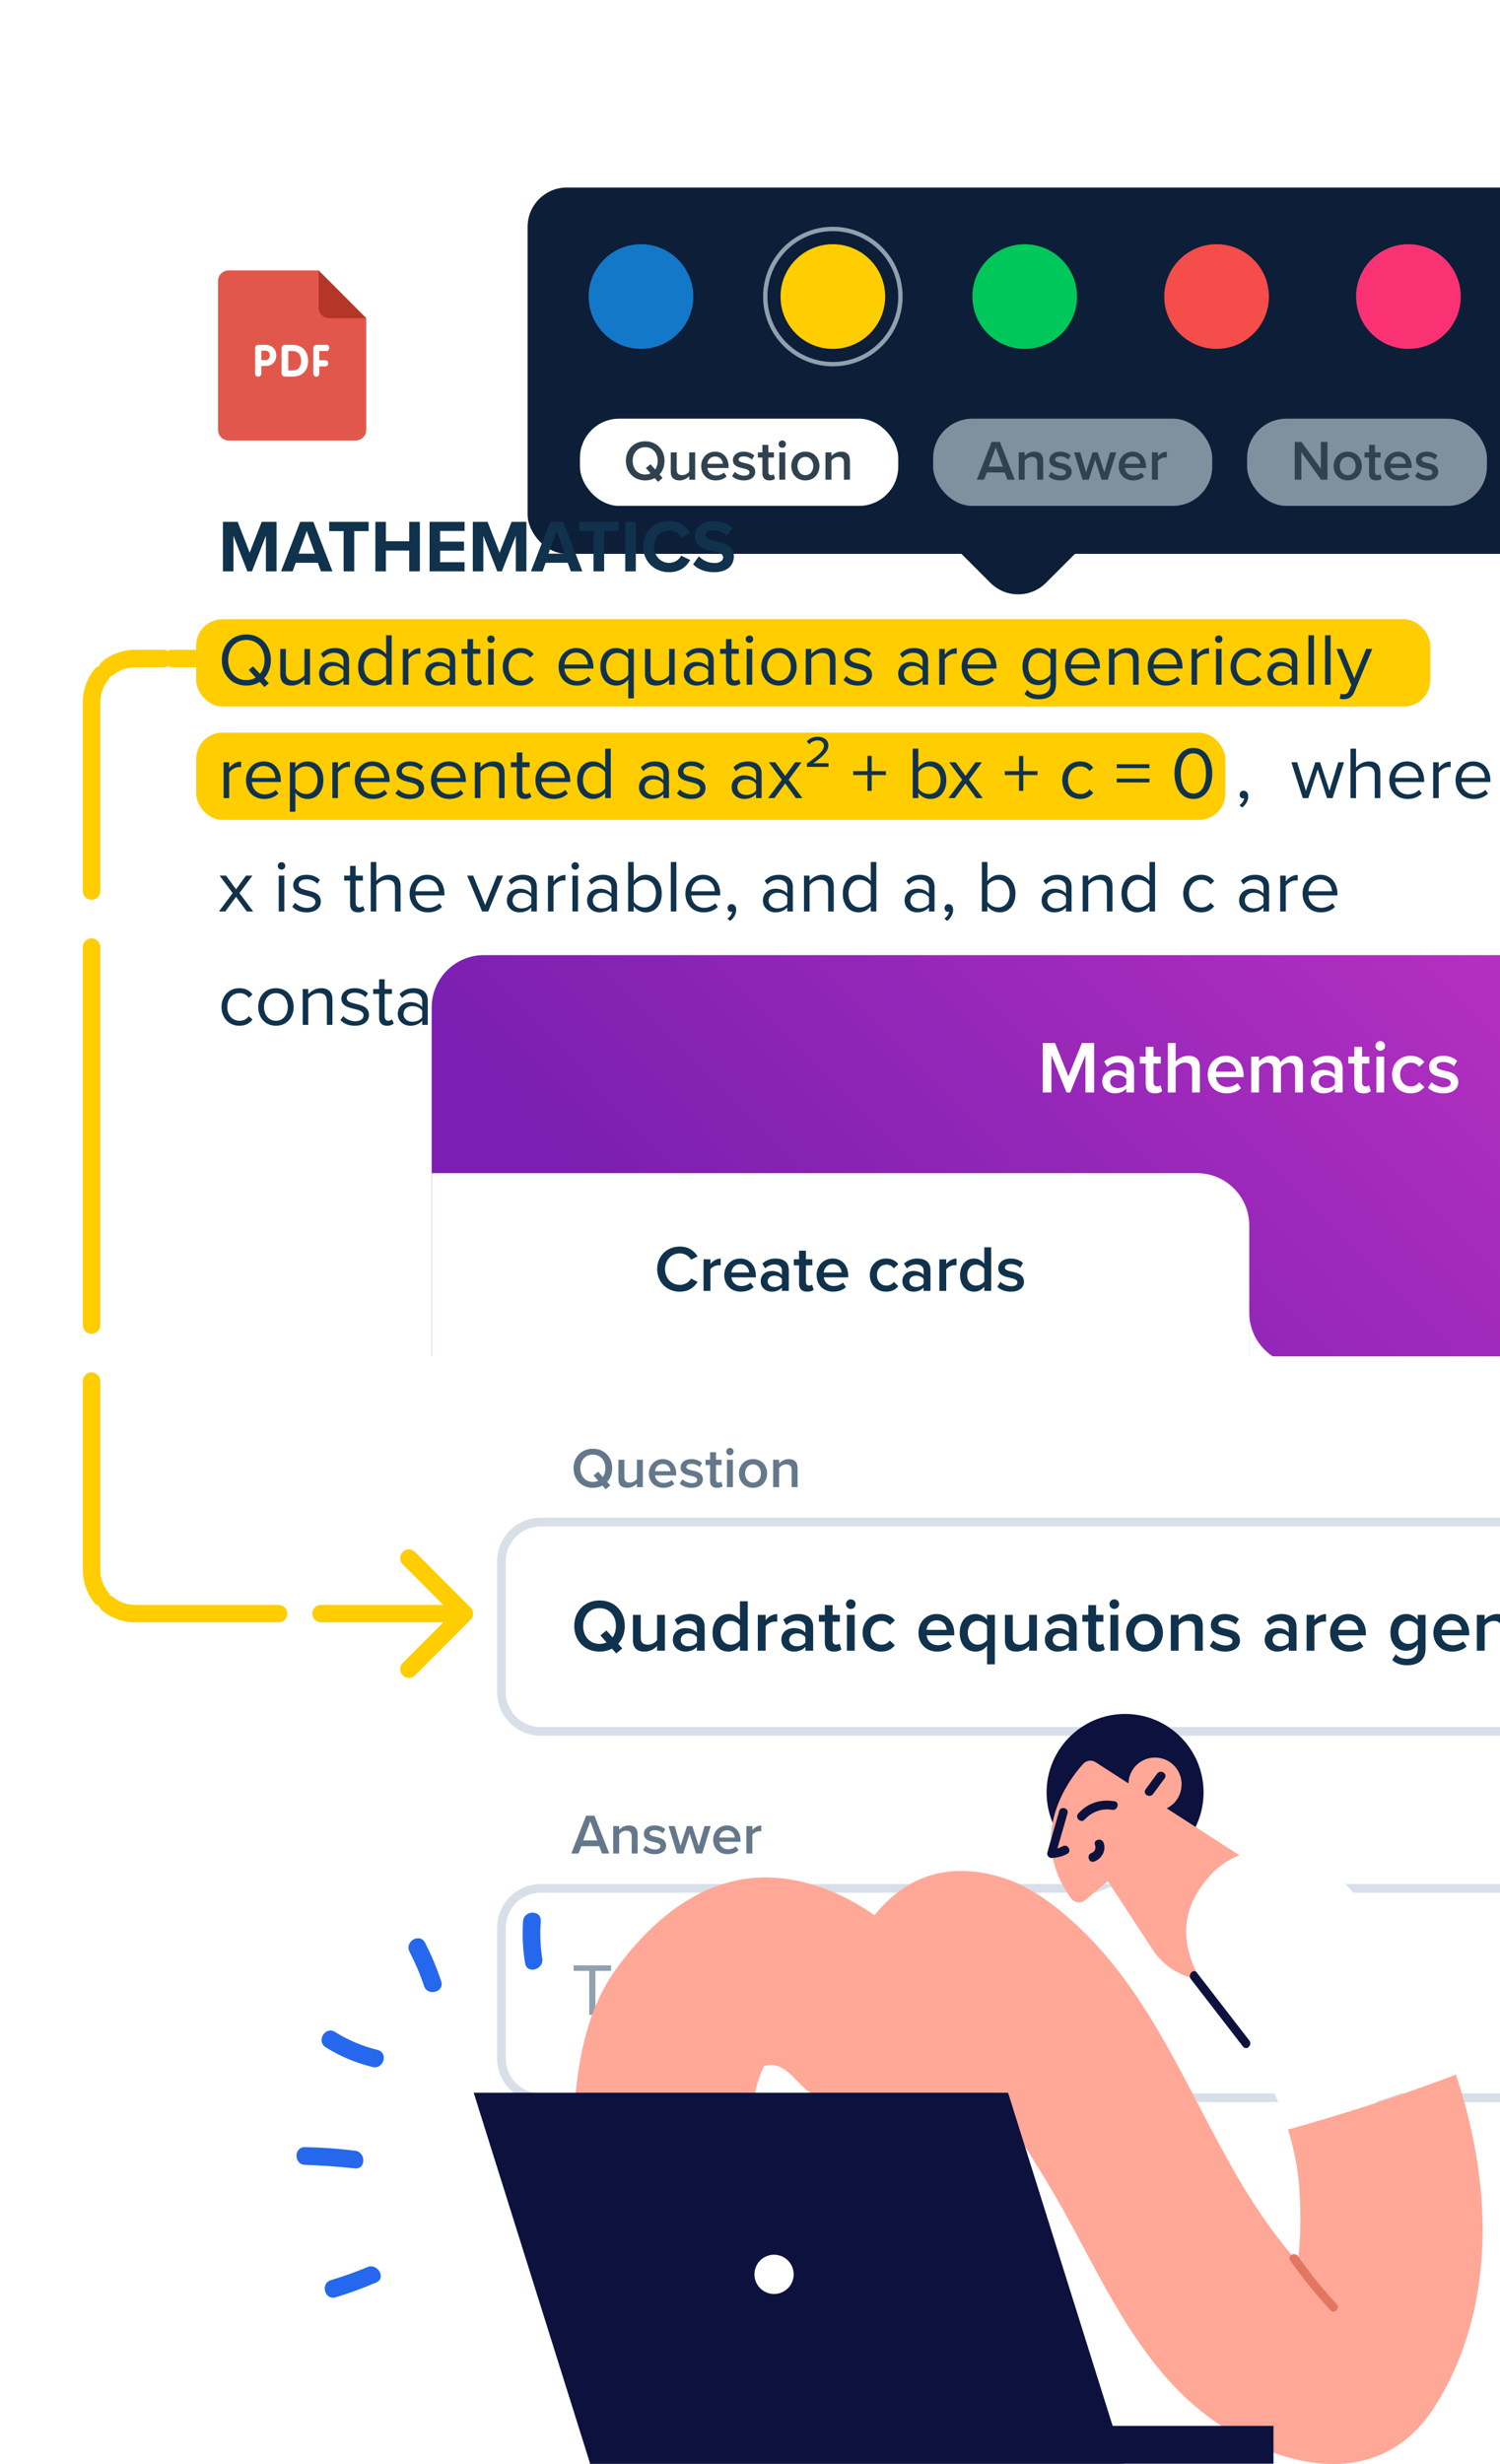 <svg width="344" height="565" viewBox="0 0 344 565" fill="none" xmlns="http://www.w3.org/2000/svg">
<g clip-path="url(#clip0_635_3639)">
<rect x="13" y="80" width="359" height="193" rx="12" fill="white"/>
<rect x="45" y="142" width="283" height="20" rx="6" fill="#FFCD00"/>
<rect x="45" y="168" width="236" height="20" rx="6" fill="#FFCD00"/>
<path d="M52.429 62H73.063L84 72.934V98.562C84 99.909 82.912 101 81.571 101H52.429C51.088 101 50 99.909 50 98.562V64.438C50 63.091 51.088 62 52.429 62Z" fill="#E2574C"/>
<path d="M83.965 72.968H75.501C74.16 72.968 73.072 71.876 73.072 70.53V62.023L83.965 72.968Z" fill="#B53629"/>
<path d="M74.892 80.478C75.299 80.478 75.497 80.122 75.497 79.777C75.497 79.42 75.29 79.074 74.892 79.074H72.575C72.123 79.074 71.869 79.451 71.869 79.866V85.581C71.869 86.091 72.158 86.373 72.549 86.373C72.937 86.373 73.227 86.091 73.227 85.581V84.012H74.628C75.062 84.012 75.28 83.656 75.28 83.301C75.28 82.954 75.062 82.609 74.628 82.609H73.227V80.478C73.228 80.478 74.892 80.478 74.892 80.478ZM67.06 79.076H65.365C64.906 79.076 64.579 79.392 64.579 79.862V85.588C64.579 86.171 65.049 86.354 65.386 86.354H67.165C69.27 86.354 70.66 84.963 70.66 82.817C70.657 80.548 69.35 79.076 67.06 79.076ZM67.142 84.943H66.108V80.488H67.039C68.449 80.488 69.062 81.437 69.062 82.748C69.063 83.972 68.46 84.943 67.142 84.943ZM60.932 79.076H59.252C58.777 79.076 58.512 79.389 58.512 79.867V85.582C58.512 86.092 58.816 86.374 59.223 86.374C59.63 86.374 59.934 86.092 59.934 85.582V83.914H60.987C62.286 83.914 63.359 82.99 63.359 81.504C63.36 80.05 62.326 79.076 60.932 79.076ZM60.904 82.574H59.937V80.417H60.904C61.501 80.417 61.881 80.885 61.881 81.495C61.88 82.106 61.501 82.574 60.904 82.574Z" fill="white"/>
<g filter="url(#filter0_dd_635_3639)">
<rect x="233.5" y="97" width="29" height="29" rx="9" transform="rotate(45 233.5 97)" fill="#0C1E38"/>
<rect x="121" y="41" width="237" height="84" rx="9" fill="#0C1E38"/>
<rect width="212" height="36" transform="translate(341 84) rotate(-180)" fill="#0C1E38"/>
<circle cx="323" cy="66" r="12" transform="rotate(-180 323 66)" fill="#FA3273"/>
<circle cx="279" cy="66" r="12" transform="rotate(-180 279 66)" fill="#F44D4A"/>
<circle cx="235" cy="66" r="12" transform="rotate(-180 235 66)" fill="#00C75A"/>
<circle cx="191" cy="66" r="15.5" transform="rotate(-180 191 66)" stroke="#90A0AF"/>
<circle cx="191" cy="66" r="12" transform="rotate(-180 191 66)" fill="#FFCD00"/>
<circle cx="147" cy="66" r="12" transform="rotate(-180 147 66)" fill="#1478C8"/>
<rect x="286" y="94" width="55" height="20" rx="9" fill="#80909F"/>
<path d="M302.968 108H304.437V99.329H302.916V105.478L298.483 99.329H296.923V108H298.444V101.682L302.968 108ZM309.074 108.156C311.089 108.156 312.311 106.661 312.311 104.854C312.311 103.06 311.089 101.565 309.074 101.565C307.085 101.565 305.85 103.06 305.85 104.854C305.85 106.661 307.085 108.156 309.074 108.156ZM309.074 106.947C307.917 106.947 307.267 105.972 307.267 104.854C307.267 103.749 307.917 102.774 309.074 102.774C310.244 102.774 310.894 103.749 310.894 104.854C310.894 105.972 310.244 106.947 309.074 106.947ZM315.578 108.156C316.215 108.156 316.618 107.987 316.865 107.753L316.54 106.726C316.436 106.843 316.189 106.947 315.929 106.947C315.539 106.947 315.331 106.635 315.331 106.206V102.917H316.605V101.721H315.331V100.005H313.966V101.721H312.926V102.917H313.966V106.544C313.966 107.584 314.525 108.156 315.578 108.156ZM317.454 104.854C317.454 106.843 318.858 108.156 320.743 108.156C321.744 108.156 322.667 107.844 323.291 107.246L322.667 106.349C322.225 106.791 321.497 107.038 320.886 107.038C319.703 107.038 318.988 106.258 318.884 105.309H323.733V104.984C323.733 103.008 322.524 101.565 320.639 101.565C318.78 101.565 317.454 103.034 317.454 104.854ZM320.639 102.683C321.874 102.683 322.381 103.606 322.407 104.347H318.871C318.936 103.58 319.469 102.683 320.639 102.683ZM324.534 107.181C325.184 107.818 326.159 108.156 327.225 108.156C328.915 108.156 329.838 107.311 329.838 106.206C329.838 104.724 328.499 104.412 327.407 104.178C326.666 104.009 326.042 103.84 326.042 103.359C326.042 102.917 326.497 102.657 327.212 102.657C327.992 102.657 328.694 102.982 329.071 103.411L329.643 102.449C329.071 101.942 328.265 101.565 327.199 101.565C325.613 101.565 324.729 102.449 324.729 103.476C324.729 104.88 326.016 105.166 327.095 105.4C327.862 105.569 328.525 105.764 328.525 106.31C328.525 106.778 328.109 107.077 327.29 107.077C326.471 107.077 325.6 106.648 325.158 106.193L324.534 107.181Z" fill="#304250"/>
<rect x="214" y="94" width="64" height="20" rx="9" fill="#80909F"/>
<path d="M231.059 108H232.723L229.317 99.329H227.419L224.013 108H225.677L226.314 106.336H230.422L231.059 108ZM228.368 100.616L229.993 104.997H226.743L228.368 100.616ZM237.869 108H239.234V103.58C239.234 102.293 238.558 101.565 237.206 101.565C236.218 101.565 235.412 102.085 234.996 102.579V101.721H233.631V108H234.996V103.619C235.308 103.19 235.906 102.774 236.608 102.774C237.375 102.774 237.869 103.099 237.869 104.074V108ZM240.461 107.181C241.111 107.818 242.086 108.156 243.152 108.156C244.842 108.156 245.765 107.311 245.765 106.206C245.765 104.724 244.426 104.412 243.334 104.178C242.593 104.009 241.969 103.84 241.969 103.359C241.969 102.917 242.424 102.657 243.139 102.657C243.919 102.657 244.621 102.982 244.998 103.411L245.57 102.449C244.998 101.942 244.192 101.565 243.126 101.565C241.54 101.565 240.656 102.449 240.656 103.476C240.656 104.88 241.943 105.166 243.022 105.4C243.789 105.569 244.452 105.764 244.452 106.31C244.452 106.778 244.036 107.077 243.217 107.077C242.398 107.077 241.527 106.648 241.085 106.193L240.461 107.181ZM252.612 108H254.042L255.992 101.721H254.575L253.249 106.284L251.754 101.721H250.558L249.063 106.284L247.737 101.721H246.32L248.27 108H249.7L251.156 103.398L252.612 108ZM256.55 104.854C256.55 106.843 257.954 108.156 259.839 108.156C260.84 108.156 261.763 107.844 262.387 107.246L261.763 106.349C261.321 106.791 260.593 107.038 259.982 107.038C258.799 107.038 258.084 106.258 257.98 105.309H262.829V104.984C262.829 103.008 261.62 101.565 259.735 101.565C257.876 101.565 256.55 103.034 256.55 104.854ZM259.735 102.683C260.97 102.683 261.477 103.606 261.503 104.347H257.967C258.032 103.58 258.565 102.683 259.735 102.683ZM264.176 108H265.541V103.723C265.814 103.281 266.581 102.891 267.153 102.891C267.322 102.891 267.465 102.904 267.582 102.93V101.578C266.763 101.578 266.009 102.046 265.541 102.644V101.721H264.176V108Z" fill="#304250"/>
<rect x="133" y="94" width="73" height="20" rx="9" fill="white"/>
<path d="M152.399 103.671C152.399 101.084 150.566 99.186 147.966 99.186C145.366 99.186 143.533 101.084 143.533 103.671C143.533 106.258 145.366 108.156 147.966 108.156C148.785 108.156 149.526 107.974 150.15 107.636L150.904 108.481L151.957 107.597L151.242 106.791C151.97 105.998 152.399 104.919 152.399 103.671ZM147.966 106.804C146.211 106.804 145.093 105.452 145.093 103.671C145.093 101.877 146.211 100.538 147.966 100.538C149.708 100.538 150.839 101.877 150.839 103.671C150.839 104.438 150.631 105.127 150.254 105.66L149.175 104.451L148.122 105.322L149.201 106.544C148.837 106.713 148.421 106.804 147.966 106.804ZM158.062 108H159.427V101.721H158.062V106.128C157.737 106.557 157.139 106.947 156.45 106.947C155.683 106.947 155.189 106.648 155.189 105.673V101.721H153.824V106.167C153.824 107.454 154.487 108.156 155.839 108.156C156.827 108.156 157.607 107.675 158.062 107.168V108ZM160.81 104.854C160.81 106.843 162.214 108.156 164.099 108.156C165.1 108.156 166.023 107.844 166.647 107.246L166.023 106.349C165.581 106.791 164.853 107.038 164.242 107.038C163.059 107.038 162.344 106.258 162.24 105.309H167.089V104.984C167.089 103.008 165.88 101.565 163.995 101.565C162.136 101.565 160.81 103.034 160.81 104.854ZM163.995 102.683C165.23 102.683 165.737 103.606 165.763 104.347H162.227C162.292 103.58 162.825 102.683 163.995 102.683ZM167.891 107.181C168.541 107.818 169.516 108.156 170.582 108.156C172.272 108.156 173.195 107.311 173.195 106.206C173.195 104.724 171.856 104.412 170.764 104.178C170.023 104.009 169.399 103.84 169.399 103.359C169.399 102.917 169.854 102.657 170.569 102.657C171.349 102.657 172.051 102.982 172.428 103.411L173 102.449C172.428 101.942 171.622 101.565 170.556 101.565C168.97 101.565 168.086 102.449 168.086 103.476C168.086 104.88 169.373 105.166 170.452 105.4C171.219 105.569 171.882 105.764 171.882 106.31C171.882 106.778 171.466 107.077 170.647 107.077C169.828 107.077 168.957 106.648 168.515 106.193L167.891 107.181ZM176.454 108.156C177.091 108.156 177.494 107.987 177.741 107.753L177.416 106.726C177.312 106.843 177.065 106.947 176.805 106.947C176.415 106.947 176.207 106.635 176.207 106.206V102.917H177.481V101.721H176.207V100.005H174.842V101.721H173.802V102.917H174.842V106.544C174.842 107.584 175.401 108.156 176.454 108.156ZM179.396 100.681C179.864 100.681 180.241 100.304 180.241 99.836C180.241 99.368 179.864 98.991 179.396 98.991C178.941 98.991 178.551 99.368 178.551 99.836C178.551 100.304 178.941 100.681 179.396 100.681ZM178.72 108H180.085V101.721H178.72V108ZM184.69 108.156C186.705 108.156 187.927 106.661 187.927 104.854C187.927 103.06 186.705 101.565 184.69 101.565C182.701 101.565 181.466 103.06 181.466 104.854C181.466 106.661 182.701 108.156 184.69 108.156ZM184.69 106.947C183.533 106.947 182.883 105.972 182.883 104.854C182.883 103.749 183.533 102.774 184.69 102.774C185.86 102.774 186.51 103.749 186.51 104.854C186.51 105.972 185.86 106.947 184.69 106.947ZM193.546 108H194.911V103.58C194.911 102.293 194.235 101.565 192.883 101.565C191.895 101.565 191.089 102.085 190.673 102.579V101.721H189.308V108H190.673V103.619C190.985 103.19 191.583 102.774 192.285 102.774C193.052 102.774 193.546 103.099 193.546 104.074V108Z" fill="#304250"/>
</g>
<path d="M60.982 131H63.413V119.661H60.013L57.259 126.733L54.505 119.661H51.122V131H53.536V122.84L56.732 131H57.786L60.982 122.84V131ZM73.604 131H76.239L71.87 119.661H68.844L64.458 131H67.11L67.824 129.045H72.89L73.604 131ZM70.357 121.752L72.227 126.954H68.47L70.357 121.752ZM78.808 131H81.239V121.786H84.537V119.661H75.493V121.786H78.808V131ZM93.854 131H96.285V119.661H93.854V124.115H88.499V119.661H86.085V131H88.499V126.24H93.854V131ZM98.519 131H106.543V128.909H100.933V126.274H106.424V124.2H100.933V121.735H106.543V119.661H98.519V131ZM118.291 131H120.722V119.661H117.322L114.568 126.733L111.814 119.661H108.431V131H110.845V122.84L114.041 131H115.095L118.291 122.84V131ZM130.913 131H133.548L129.179 119.661H126.153L121.767 131H124.419L125.133 129.045H130.199L130.913 131ZM127.666 121.752L129.536 126.954H125.779L127.666 121.752ZM136.117 131H138.548V121.786H141.846V119.661H132.802V121.786H136.117V131ZM143.393 131H145.807V119.661H143.393V131ZM153.465 131.204C156.049 131.204 157.477 129.827 158.293 128.416L156.219 127.413C155.743 128.348 154.723 129.062 153.465 129.062C151.493 129.062 149.997 127.481 149.997 125.339C149.997 123.197 151.493 121.616 153.465 121.616C154.723 121.616 155.743 122.347 156.219 123.265L158.293 122.245C157.494 120.834 156.049 119.474 153.465 119.474C150.15 119.474 147.515 121.854 147.515 125.339C147.515 128.824 150.15 131.204 153.465 131.204ZM158.947 129.402C160.018 130.473 161.582 131.204 163.758 131.204C166.818 131.204 168.297 129.64 168.297 127.566C168.297 125.05 165.917 124.489 164.047 124.064C162.738 123.758 161.786 123.52 161.786 122.755C161.786 122.075 162.364 121.599 163.452 121.599C164.557 121.599 165.781 121.99 166.699 122.84L168.042 121.072C166.92 120.035 165.424 119.491 163.622 119.491C160.953 119.491 159.321 121.021 159.321 122.908C159.321 125.441 161.701 125.951 163.554 126.376C164.863 126.682 165.849 126.971 165.849 127.821C165.849 128.467 165.203 129.096 163.877 129.096C162.313 129.096 161.072 128.399 160.273 127.566L158.947 129.402ZM62.121 151.339C62.121 147.99 59.843 145.474 56.494 145.474C53.128 145.474 50.867 147.99 50.867 151.339C50.867 154.688 53.128 157.204 56.494 157.204C57.667 157.204 58.704 156.898 59.571 156.354L60.659 157.527L61.645 156.677L60.574 155.521C61.56 154.467 62.121 153.005 62.121 151.339ZM56.494 155.946C53.944 155.946 52.329 153.974 52.329 151.339C52.329 148.687 53.944 146.732 56.494 146.732C59.027 146.732 60.659 148.687 60.659 151.339C60.659 152.597 60.285 153.702 59.622 154.501L58.024 152.784L57.038 153.617L58.653 155.368C58.041 155.742 57.327 155.946 56.494 155.946ZM69.816 157H71.091V148.789H69.816V154.824C69.34 155.487 68.388 156.065 67.385 156.065C66.28 156.065 65.549 155.64 65.549 154.195V148.789H64.274V154.586C64.274 156.371 65.175 157.204 66.892 157.204C68.116 157.204 69.187 156.558 69.816 155.844V157ZM78.771 157H80.046V151.356C80.046 149.367 78.601 148.585 76.867 148.585C75.524 148.585 74.47 149.027 73.586 149.945L74.181 150.829C74.912 150.047 75.711 149.69 76.697 149.69C77.887 149.69 78.771 150.319 78.771 151.424V152.903C78.108 152.138 77.173 151.781 76.051 151.781C74.657 151.781 73.178 152.648 73.178 154.484C73.178 156.269 74.657 157.204 76.051 157.204C77.156 157.204 78.091 156.813 78.771 156.065V157ZM78.771 155.266C78.278 155.946 77.411 156.286 76.51 156.286C75.32 156.286 74.487 155.538 74.487 154.501C74.487 153.447 75.32 152.699 76.51 152.699C77.411 152.699 78.278 153.039 78.771 153.719V155.266ZM88.552 157H89.827V145.661H88.552V150.03C87.889 149.129 86.886 148.585 85.781 148.585C83.622 148.585 82.126 150.285 82.126 152.903C82.126 155.572 83.639 157.204 85.781 157.204C86.937 157.204 87.94 156.609 88.552 155.776V157ZM88.552 154.773C88.093 155.487 87.107 156.065 86.087 156.065C84.438 156.065 83.452 154.722 83.452 152.903C83.452 151.084 84.438 149.724 86.087 149.724C87.107 149.724 88.093 150.336 88.552 151.05V154.773ZM92.38 157H93.656V151.186C94.029 150.523 95.1 149.877 95.882 149.877C96.087 149.877 96.24 149.894 96.392 149.928V148.619C95.27 148.619 94.319 149.248 93.656 150.115V148.789H92.38V157ZM103.126 157H104.401V151.356C104.401 149.367 102.956 148.585 101.222 148.585C99.879 148.585 98.825 149.027 97.941 149.945L98.536 150.829C99.267 150.047 100.066 149.69 101.052 149.69C102.242 149.69 103.126 150.319 103.126 151.424V152.903C102.463 152.138 101.528 151.781 100.406 151.781C99.012 151.781 97.533 152.648 97.533 154.484C97.533 156.269 99.012 157.204 100.406 157.204C101.511 157.204 102.446 156.813 103.126 156.065V157ZM103.126 155.266C102.633 155.946 101.766 156.286 100.865 156.286C99.675 156.286 98.842 155.538 98.842 154.501C98.842 153.447 99.675 152.699 100.865 152.699C101.766 152.699 102.633 153.039 103.126 153.719V155.266ZM109.031 157.204C109.779 157.204 110.238 156.983 110.561 156.677L110.187 155.725C110.017 155.912 109.677 156.065 109.32 156.065C108.759 156.065 108.487 155.623 108.487 155.011V149.911H110.153V148.789H108.487V146.545H107.212V148.789H105.852V149.911H107.212V155.283C107.212 156.507 107.824 157.204 109.031 157.204ZM112.583 147.412C113.059 147.412 113.45 147.021 113.45 146.545C113.45 146.069 113.059 145.695 112.583 145.695C112.124 145.695 111.733 146.069 111.733 146.545C111.733 147.021 112.124 147.412 112.583 147.412ZM111.954 157H113.229V148.789H111.954V157ZM115.296 152.886C115.296 155.334 116.945 157.204 119.393 157.204C120.889 157.204 121.773 156.592 122.402 155.776L121.552 154.994C121.008 155.725 120.311 156.065 119.461 156.065C117.71 156.065 116.622 154.705 116.622 152.886C116.622 151.067 117.71 149.724 119.461 149.724C120.311 149.724 121.008 150.047 121.552 150.795L122.402 150.013C121.773 149.197 120.889 148.585 119.393 148.585C116.945 148.585 115.296 150.455 115.296 152.886ZM128.096 152.886C128.096 155.453 129.847 157.204 132.278 157.204C133.621 157.204 134.726 156.762 135.542 155.946L134.93 155.113C134.284 155.776 133.332 156.15 132.397 156.15C130.629 156.15 129.541 154.858 129.439 153.311H136.086V152.988C136.086 150.523 134.624 148.585 132.142 148.585C129.796 148.585 128.096 150.506 128.096 152.886ZM132.125 149.639C133.995 149.639 134.811 151.152 134.828 152.376H129.439C129.507 151.118 130.374 149.639 132.125 149.639ZM145.359 160.128V148.789H144.084V150.013C143.489 149.18 142.486 148.585 141.33 148.585C139.171 148.585 137.675 150.217 137.675 152.886C137.675 155.538 139.171 157.204 141.33 157.204C142.435 157.204 143.421 156.677 144.084 155.759V160.128H145.359ZM144.084 154.739C143.642 155.453 142.656 156.065 141.636 156.065C139.987 156.065 139.001 154.705 139.001 152.886C139.001 151.067 139.987 149.724 141.636 149.724C142.656 149.724 143.642 150.319 144.084 151.033V154.739ZM153.455 157H154.73V148.789H153.455V154.824C152.979 155.487 152.027 156.065 151.024 156.065C149.919 156.065 149.188 155.64 149.188 154.195V148.789H147.913V154.586C147.913 156.371 148.814 157.204 150.531 157.204C151.755 157.204 152.826 156.558 153.455 155.844V157ZM162.41 157H163.685V151.356C163.685 149.367 162.24 148.585 160.506 148.585C159.163 148.585 158.109 149.027 157.225 149.945L157.82 150.829C158.551 150.047 159.35 149.69 160.336 149.69C161.526 149.69 162.41 150.319 162.41 151.424V152.903C161.747 152.138 160.812 151.781 159.69 151.781C158.296 151.781 156.817 152.648 156.817 154.484C156.817 156.269 158.296 157.204 159.69 157.204C160.795 157.204 161.73 156.813 162.41 156.065V157ZM162.41 155.266C161.917 155.946 161.05 156.286 160.149 156.286C158.959 156.286 158.126 155.538 158.126 154.501C158.126 153.447 158.959 152.699 160.149 152.699C161.05 152.699 161.917 153.039 162.41 153.719V155.266ZM168.315 157.204C169.063 157.204 169.522 156.983 169.845 156.677L169.471 155.725C169.301 155.912 168.961 156.065 168.604 156.065C168.043 156.065 167.771 155.623 167.771 155.011V149.911H169.437V148.789H167.771V146.545H166.496V148.789H165.136V149.911H166.496V155.283C166.496 156.507 167.108 157.204 168.315 157.204ZM171.867 147.412C172.343 147.412 172.734 147.021 172.734 146.545C172.734 146.069 172.343 145.695 171.867 145.695C171.408 145.695 171.017 146.069 171.017 146.545C171.017 147.021 171.408 147.412 171.867 147.412ZM171.238 157H172.513V148.789H171.238V157ZM178.643 157.204C181.142 157.204 182.706 155.266 182.706 152.886C182.706 150.506 181.142 148.585 178.643 148.585C176.144 148.585 174.58 150.506 174.58 152.886C174.58 155.266 176.144 157.204 178.643 157.204ZM178.643 156.065C176.892 156.065 175.906 154.569 175.906 152.886C175.906 151.22 176.892 149.724 178.643 149.724C180.394 149.724 181.363 151.22 181.363 152.886C181.363 154.569 180.394 156.065 178.643 156.065ZM190.327 157H191.602V151.237C191.602 149.452 190.701 148.585 188.984 148.585C187.76 148.585 186.638 149.299 186.06 149.979V148.789H184.785V157H186.06V150.999C186.536 150.336 187.488 149.724 188.491 149.724C189.596 149.724 190.327 150.183 190.327 151.628V157ZM193.434 155.912C194.267 156.796 195.406 157.204 196.749 157.204C198.874 157.204 199.979 156.099 199.979 154.722C199.979 152.903 198.33 152.495 196.902 152.172C195.831 151.917 194.896 151.662 194.896 150.863C194.896 150.132 195.593 149.622 196.715 149.622C197.769 149.622 198.67 150.064 199.163 150.659L199.758 149.775C199.095 149.112 198.109 148.585 196.715 148.585C194.76 148.585 193.655 149.673 193.655 150.948C193.655 152.648 195.236 153.022 196.63 153.345C197.735 153.617 198.738 153.906 198.738 154.807C198.738 155.606 198.058 156.167 196.8 156.167C195.678 156.167 194.641 155.623 194.097 154.994L193.434 155.912ZM211.567 157H212.842V151.356C212.842 149.367 211.397 148.585 209.663 148.585C208.32 148.585 207.266 149.027 206.382 149.945L206.977 150.829C207.708 150.047 208.507 149.69 209.493 149.69C210.683 149.69 211.567 150.319 211.567 151.424V152.903C210.904 152.138 209.969 151.781 208.847 151.781C207.453 151.781 205.974 152.648 205.974 154.484C205.974 156.269 207.453 157.204 208.847 157.204C209.952 157.204 210.887 156.813 211.567 156.065V157ZM211.567 155.266C211.074 155.946 210.207 156.286 209.306 156.286C208.116 156.286 207.283 155.538 207.283 154.501C207.283 153.447 208.116 152.699 209.306 152.699C210.207 152.699 211.074 153.039 211.567 153.719V155.266ZM215.398 157H216.673V151.186C217.047 150.523 218.118 149.877 218.9 149.877C219.104 149.877 219.257 149.894 219.41 149.928V148.619C218.288 148.619 217.336 149.248 216.673 150.115V148.789H215.398V157ZM220.533 152.886C220.533 155.453 222.284 157.204 224.715 157.204C226.058 157.204 227.163 156.762 227.979 155.946L227.367 155.113C226.721 155.776 225.769 156.15 224.834 156.15C223.066 156.15 221.978 154.858 221.876 153.311H228.523V152.988C228.523 150.523 227.061 148.585 224.579 148.585C222.233 148.585 220.533 150.506 220.533 152.886ZM224.562 149.639C226.432 149.639 227.248 151.152 227.265 152.376H221.876C221.944 151.118 222.811 149.639 224.562 149.639ZM234.954 159.108C235.923 160.06 236.875 160.332 238.269 160.332C240.275 160.332 242.179 159.482 242.179 156.762V148.789H240.904V150.03C240.241 149.129 239.255 148.585 238.15 148.585C235.991 148.585 234.495 150.217 234.495 152.852C234.495 155.504 236.008 157.102 238.15 157.102C239.306 157.102 240.309 156.473 240.904 155.64V156.813C240.904 158.615 239.629 159.278 238.269 159.278C237.096 159.278 236.28 158.972 235.6 158.156L234.954 159.108ZM240.904 154.637C240.462 155.351 239.476 155.98 238.456 155.98C236.807 155.98 235.821 154.654 235.821 152.852C235.821 151.033 236.807 149.724 238.456 149.724C239.476 149.724 240.462 150.336 240.904 151.05V154.637ZM244.257 152.886C244.257 155.453 246.008 157.204 248.439 157.204C249.782 157.204 250.887 156.762 251.703 155.946L251.091 155.113C250.445 155.776 249.493 156.15 248.558 156.15C246.79 156.15 245.702 154.858 245.6 153.311H252.247V152.988C252.247 150.523 250.785 148.585 248.303 148.585C245.957 148.585 244.257 150.506 244.257 152.886ZM248.286 149.639C250.156 149.639 250.972 151.152 250.989 152.376H245.6C245.668 151.118 246.535 149.639 248.286 149.639ZM259.854 157H261.129V151.237C261.129 149.452 260.228 148.585 258.511 148.585C257.287 148.585 256.165 149.299 255.587 149.979V148.789H254.312V157H255.587V150.999C256.063 150.336 257.015 149.724 258.018 149.724C259.123 149.724 259.854 150.183 259.854 151.628V157ZM263.199 152.886C263.199 155.453 264.95 157.204 267.381 157.204C268.724 157.204 269.829 156.762 270.645 155.946L270.033 155.113C269.387 155.776 268.435 156.15 267.5 156.15C265.732 156.15 264.644 154.858 264.542 153.311H271.189V152.988C271.189 150.523 269.727 148.585 267.245 148.585C264.899 148.585 263.199 150.506 263.199 152.886ZM267.228 149.639C269.098 149.639 269.914 151.152 269.931 152.376H264.542C264.61 151.118 265.477 149.639 267.228 149.639ZM273.254 157H274.529V151.186C274.903 150.523 275.974 149.877 276.756 149.877C276.96 149.877 277.113 149.894 277.266 149.928V148.619C276.144 148.619 275.192 149.248 274.529 150.115V148.789H273.254V157ZM279.495 147.412C279.971 147.412 280.362 147.021 280.362 146.545C280.362 146.069 279.971 145.695 279.495 145.695C279.036 145.695 278.645 146.069 278.645 146.545C278.645 147.021 279.036 147.412 279.495 147.412ZM278.866 157H280.141V148.789H278.866V157ZM282.208 152.886C282.208 155.334 283.857 157.204 286.305 157.204C287.801 157.204 288.685 156.592 289.314 155.776L288.464 154.994C287.92 155.725 287.223 156.065 286.373 156.065C284.622 156.065 283.534 154.705 283.534 152.886C283.534 151.067 284.622 149.724 286.373 149.724C287.223 149.724 287.92 150.047 288.464 150.795L289.314 150.013C288.685 149.197 287.801 148.585 286.305 148.585C283.857 148.585 282.208 150.455 282.208 152.886ZM296.235 157H297.51V151.356C297.51 149.367 296.065 148.585 294.331 148.585C292.988 148.585 291.934 149.027 291.05 149.945L291.645 150.829C292.376 150.047 293.175 149.69 294.161 149.69C295.351 149.69 296.235 150.319 296.235 151.424V152.903C295.572 152.138 294.637 151.781 293.515 151.781C292.121 151.781 290.642 152.648 290.642 154.484C290.642 156.269 292.121 157.204 293.515 157.204C294.62 157.204 295.555 156.813 296.235 156.065V157ZM296.235 155.266C295.742 155.946 294.875 156.286 293.974 156.286C292.784 156.286 291.951 155.538 291.951 154.501C291.951 153.447 292.784 152.699 293.974 152.699C294.875 152.699 295.742 153.039 296.235 153.719V155.266ZM300.066 157H301.341V145.661H300.066V157ZM303.884 157H305.159V145.661H303.884V157ZM307.448 159.057L307.244 160.213C307.482 160.281 307.907 160.332 308.179 160.332C309.267 160.315 310.1 159.856 310.593 158.666L314.707 148.789H313.313L310.593 155.521L307.856 148.789H306.479L309.913 157.085L309.369 158.326C309.08 159.006 308.706 159.193 308.145 159.193C307.941 159.193 307.635 159.142 307.448 159.057ZM51.275 183H52.55V177.186C52.924 176.523 53.995 175.877 54.777 175.877C54.981 175.877 55.134 175.894 55.287 175.928V174.619C54.165 174.619 53.213 175.248 52.55 176.115V174.789H51.275V183ZM56.41 178.886C56.41 181.453 58.161 183.204 60.592 183.204C61.935 183.204 63.04 182.762 63.856 181.946L63.244 181.113C62.598 181.776 61.646 182.15 60.711 182.15C58.943 182.15 57.855 180.858 57.753 179.311H64.4V178.988C64.4 176.523 62.938 174.585 60.456 174.585C58.11 174.585 56.41 176.506 56.41 178.886ZM60.439 175.639C62.309 175.639 63.125 177.152 63.142 178.376H57.753C57.821 177.118 58.688 175.639 60.439 175.639ZM67.74 186.128V181.759C68.403 182.677 69.389 183.204 70.511 183.204C72.67 183.204 74.166 181.538 74.166 178.886C74.166 176.217 72.67 174.585 70.511 174.585C69.355 174.585 68.335 175.18 67.74 176.013V174.789H66.465V186.128H67.74ZM72.823 178.886C72.823 180.705 71.837 182.065 70.188 182.065C69.185 182.065 68.182 181.453 67.74 180.739V177.033C68.182 176.319 69.185 175.724 70.188 175.724C71.837 175.724 72.823 177.067 72.823 178.886ZM76.227 183H77.502V177.186C77.876 176.523 78.947 175.877 79.729 175.877C79.933 175.877 80.086 175.894 80.239 175.928V174.619C79.117 174.619 78.165 175.248 77.502 176.115V174.789H76.227V183ZM81.362 178.886C81.362 181.453 83.114 183.204 85.544 183.204C86.888 183.204 87.993 182.762 88.808 181.946L88.197 181.113C87.55 181.776 86.599 182.15 85.663 182.15C83.895 182.15 82.808 180.858 82.706 179.311H89.353V178.988C89.353 176.523 87.891 174.585 85.409 174.585C83.062 174.585 81.362 176.506 81.362 178.886ZM85.391 175.639C87.261 175.639 88.078 177.152 88.094 178.376H82.706C82.773 177.118 83.641 175.639 85.391 175.639ZM90.704 181.912C91.537 182.796 92.676 183.204 94.019 183.204C96.144 183.204 97.249 182.099 97.249 180.722C97.249 178.903 95.6 178.495 94.172 178.172C93.101 177.917 92.166 177.662 92.166 176.863C92.166 176.132 92.863 175.622 93.985 175.622C95.039 175.622 95.94 176.064 96.433 176.659L97.028 175.775C96.365 175.112 95.379 174.585 93.985 174.585C92.03 174.585 90.925 175.673 90.925 176.948C90.925 178.648 92.506 179.022 93.9 179.345C95.005 179.617 96.008 179.906 96.008 180.807C96.008 181.606 95.328 182.167 94.07 182.167C92.948 182.167 91.911 181.623 91.367 180.994L90.704 181.912ZM98.844 178.886C98.844 181.453 100.595 183.204 103.026 183.204C104.369 183.204 105.474 182.762 106.29 181.946L105.678 181.113C105.032 181.776 104.08 182.15 103.145 182.15C101.377 182.15 100.289 180.858 100.187 179.311H106.834V178.988C106.834 176.523 105.372 174.585 102.89 174.585C100.544 174.585 98.844 176.506 98.844 178.886ZM102.873 175.639C104.743 175.639 105.559 177.152 105.576 178.376H100.187C100.255 177.118 101.122 175.639 102.873 175.639ZM114.441 183H115.716V177.237C115.716 175.452 114.815 174.585 113.098 174.585C111.874 174.585 110.752 175.299 110.174 175.979V174.789H108.899V183H110.174V176.999C110.65 176.336 111.602 175.724 112.605 175.724C113.71 175.724 114.441 176.183 114.441 177.628V183ZM120.336 183.204C121.084 183.204 121.543 182.983 121.866 182.677L121.492 181.725C121.322 181.912 120.982 182.065 120.625 182.065C120.064 182.065 119.792 181.623 119.792 181.011V175.911H121.458V174.789H119.792V172.545H118.517V174.789H117.157V175.911H118.517V181.283C118.517 182.507 119.129 183.204 120.336 183.204ZM122.783 178.886C122.783 181.453 124.534 183.204 126.965 183.204C128.308 183.204 129.413 182.762 130.229 181.946L129.617 181.113C128.971 181.776 128.019 182.15 127.084 182.15C125.316 182.15 124.228 180.858 124.126 179.311H130.773V178.988C130.773 176.523 129.311 174.585 126.829 174.585C124.483 174.585 122.783 176.506 122.783 178.886ZM126.812 175.639C128.682 175.639 129.498 177.152 129.515 178.376H124.126C124.194 177.118 125.061 175.639 126.812 175.639ZM138.788 183H140.063V171.661H138.788V176.03C138.125 175.129 137.122 174.585 136.017 174.585C133.858 174.585 132.362 176.285 132.362 178.903C132.362 181.572 133.875 183.204 136.017 183.204C137.173 183.204 138.176 182.609 138.788 181.776V183ZM138.788 180.773C138.329 181.487 137.343 182.065 136.323 182.065C134.674 182.065 133.688 180.722 133.688 178.903C133.688 177.084 134.674 175.724 136.323 175.724C137.343 175.724 138.329 176.336 138.788 177.05V180.773ZM152.134 183H153.409V177.356C153.409 175.367 151.964 174.585 150.23 174.585C148.887 174.585 147.833 175.027 146.949 175.945L147.544 176.829C148.275 176.047 149.074 175.69 150.06 175.69C151.25 175.69 152.134 176.319 152.134 177.424V178.903C151.471 178.138 150.536 177.781 149.414 177.781C148.02 177.781 146.541 178.648 146.541 180.484C146.541 182.269 148.02 183.204 149.414 183.204C150.519 183.204 151.454 182.813 152.134 182.065V183ZM152.134 181.266C151.641 181.946 150.774 182.286 149.873 182.286C148.683 182.286 147.85 181.538 147.85 180.501C147.85 179.447 148.683 178.699 149.873 178.699C150.774 178.699 151.641 179.039 152.134 179.719V181.266ZM155.25 181.912C156.083 182.796 157.222 183.204 158.565 183.204C160.69 183.204 161.795 182.099 161.795 180.722C161.795 178.903 160.146 178.495 158.718 178.172C157.647 177.917 156.712 177.662 156.712 176.863C156.712 176.132 157.409 175.622 158.531 175.622C159.585 175.622 160.486 176.064 160.979 176.659L161.574 175.775C160.911 175.112 159.925 174.585 158.531 174.585C156.576 174.585 155.471 175.673 155.471 176.948C155.471 178.648 157.052 179.022 158.446 179.345C159.551 179.617 160.554 179.906 160.554 180.807C160.554 181.606 159.874 182.167 158.616 182.167C157.494 182.167 156.457 181.623 155.913 180.994L155.25 181.912ZM173.384 183H174.659V177.356C174.659 175.367 173.214 174.585 171.48 174.585C170.137 174.585 169.083 175.027 168.199 175.945L168.794 176.829C169.525 176.047 170.324 175.69 171.31 175.69C172.5 175.69 173.384 176.319 173.384 177.424V178.903C172.721 178.138 171.786 177.781 170.664 177.781C169.27 177.781 167.791 178.648 167.791 180.484C167.791 182.269 169.27 183.204 170.664 183.204C171.769 183.204 172.704 182.813 173.384 182.065V183ZM173.384 181.266C172.891 181.946 172.024 182.286 171.123 182.286C169.933 182.286 169.1 181.538 169.1 180.501C169.1 179.447 169.933 178.699 171.123 178.699C172.024 178.699 172.891 179.039 173.384 179.719V181.266ZM182.535 183H184.014L180.852 178.784L183.827 174.789H182.348L180.07 177.917L177.792 174.789H176.313L179.288 178.784L176.143 183H177.605L180.07 179.634L182.535 183ZM185.057 175.843H190.004V175.01H186.553C188.559 173.565 189.97 172.324 189.97 170.947C189.97 169.57 188.78 168.941 187.539 168.941C186.57 168.941 185.601 169.298 185.04 170.012L185.601 170.658C185.958 170.182 186.655 169.774 187.505 169.774C188.236 169.774 188.95 170.148 188.95 171.015C188.95 172.12 187.658 173.225 185.057 175.078V175.843ZM199.907 177.713H203.171V176.829H199.907V173.31H198.938V176.829H195.674V177.713H198.938V181.334H199.907V177.713ZM209.322 183H210.597V181.776C211.209 182.609 212.212 183.204 213.368 183.204C215.51 183.204 217.023 181.572 217.023 178.903C217.023 176.285 215.51 174.585 213.368 174.585C212.246 174.585 211.26 175.129 210.597 176.03V171.661H209.322V183ZM210.597 180.773V177.05C211.039 176.336 212.042 175.724 213.045 175.724C214.711 175.724 215.697 177.084 215.697 178.903C215.697 180.722 214.711 182.065 213.045 182.065C212.042 182.065 211.039 181.487 210.597 180.773ZM223.89 183H225.369L222.207 178.784L225.182 174.789H223.703L221.425 177.917L219.147 174.789H217.668L220.643 178.784L217.498 183H218.96L221.425 179.634L223.89 183ZM234.67 177.713H237.934V176.829H234.67V173.31H233.701V176.829H230.437V177.713H233.701V181.334H234.67V177.713ZM243.61 178.886C243.61 181.334 245.259 183.204 247.707 183.204C249.203 183.204 250.087 182.592 250.716 181.776L249.866 180.994C249.322 181.725 248.625 182.065 247.775 182.065C246.024 182.065 244.936 180.705 244.936 178.886C244.936 177.067 246.024 175.724 247.775 175.724C248.625 175.724 249.322 176.047 249.866 176.795L250.716 176.013C250.087 175.197 249.203 174.585 247.707 174.585C245.259 174.585 243.61 176.455 243.61 178.886ZM256.103 176.132H263.6V175.231H256.103V176.132ZM256.103 179.413H263.6V178.529H256.103V179.413ZM269.344 177.339C269.344 180.093 270.568 183.204 273.679 183.204C276.773 183.204 278.014 180.093 278.014 177.339C278.014 174.568 276.773 171.491 273.679 171.491C270.568 171.491 269.344 174.568 269.344 177.339ZM276.569 177.339C276.569 179.6 275.838 181.946 273.679 181.946C271.52 181.946 270.789 179.6 270.789 177.339C270.789 175.078 271.52 172.749 273.679 172.749C275.838 172.749 276.569 175.078 276.569 177.339ZM284.867 185.159C285.649 184.598 286.261 183.629 286.261 182.592C286.261 181.776 285.751 181.3 285.19 181.3C284.68 181.3 284.289 181.725 284.289 182.218C284.289 182.728 284.629 183.085 285.105 183.085C285.19 183.085 285.309 183.068 285.343 183.051C285.275 183.612 284.782 184.275 284.238 184.632L284.867 185.159ZM304.333 183H305.608L308.226 174.789H306.9L304.894 181.334L302.735 174.789H301.647L299.488 181.334L297.482 174.789H296.156L298.774 183H300.049L302.191 176.404L304.333 183ZM315.271 183H316.546V177.203C316.546 175.418 315.645 174.585 313.928 174.585C312.687 174.585 311.565 175.299 310.987 175.979V171.661H309.712V183H310.987V176.999C311.48 176.336 312.432 175.724 313.418 175.724C314.523 175.724 315.271 176.149 315.271 177.594V183ZM318.615 178.886C318.615 181.453 320.366 183.204 322.797 183.204C324.14 183.204 325.245 182.762 326.061 181.946L325.449 181.113C324.803 181.776 323.851 182.15 322.916 182.15C321.148 182.15 320.06 180.858 319.958 179.311H326.605V178.988C326.605 176.523 325.143 174.585 322.661 174.585C320.315 174.585 318.615 176.506 318.615 178.886ZM322.644 175.639C324.514 175.639 325.33 177.152 325.347 178.376H319.958C320.026 177.118 320.893 175.639 322.644 175.639ZM328.671 183H329.946V177.186C330.32 176.523 331.391 175.877 332.173 175.877C332.377 175.877 332.53 175.894 332.683 175.928V174.619C331.561 174.619 330.609 175.248 329.946 176.115V174.789H328.671V183ZM333.806 178.886C333.806 181.453 335.557 183.204 337.988 183.204C339.331 183.204 340.436 182.762 341.252 181.946L340.64 181.113C339.994 181.776 339.042 182.15 338.107 182.15C336.339 182.15 335.251 180.858 335.149 179.311H341.796V178.988C341.796 176.523 340.334 174.585 337.852 174.585C335.506 174.585 333.806 176.506 333.806 178.886ZM337.835 175.639C339.705 175.639 340.521 177.152 340.538 178.376H335.149C335.217 177.118 336.084 175.639 337.835 175.639ZM56.596 209H58.075L54.913 204.784L57.888 200.789H56.409L54.131 203.917L51.853 200.789H50.374L53.349 204.784L50.204 209H51.666L54.131 205.634L56.596 209ZM64.554 199.412C65.03 199.412 65.421 199.021 65.421 198.545C65.421 198.069 65.03 197.695 64.554 197.695C64.095 197.695 63.704 198.069 63.704 198.545C63.704 199.021 64.095 199.412 64.554 199.412ZM63.925 209H65.2V200.789H63.925V209ZM67.03 207.912C67.863 208.796 69.002 209.204 70.345 209.204C72.47 209.204 73.575 208.099 73.575 206.722C73.575 204.903 71.926 204.495 70.498 204.172C69.427 203.917 68.492 203.662 68.492 202.863C68.492 202.132 69.189 201.622 70.311 201.622C71.365 201.622 72.266 202.064 72.759 202.659L73.354 201.775C72.691 201.112 71.705 200.585 70.311 200.585C68.356 200.585 67.251 201.673 67.251 202.948C67.251 204.648 68.832 205.022 70.226 205.345C71.331 205.617 72.334 205.906 72.334 206.807C72.334 207.606 71.654 208.167 70.396 208.167C69.274 208.167 68.237 207.623 67.693 206.994L67.03 207.912ZM82.103 209.204C82.851 209.204 83.31 208.983 83.633 208.677L83.259 207.725C83.089 207.912 82.749 208.065 82.392 208.065C81.831 208.065 81.559 207.623 81.559 207.011V201.911H83.225V200.789H81.559V198.545H80.284V200.789H78.924V201.911H80.284V207.283C80.284 208.507 80.896 209.204 82.103 209.204ZM90.585 209H91.86V203.203C91.86 201.418 90.959 200.585 89.242 200.585C88.001 200.585 86.879 201.299 86.301 201.979V197.661H85.026V209H86.301V202.999C86.794 202.336 87.746 201.724 88.732 201.724C89.837 201.724 90.585 202.149 90.585 203.594V209ZM93.93 204.886C93.93 207.453 95.681 209.204 98.112 209.204C99.455 209.204 100.56 208.762 101.376 207.946L100.764 207.113C100.118 207.776 99.166 208.15 98.231 208.15C96.463 208.15 95.375 206.858 95.273 205.311H101.92V204.988C101.92 202.523 100.458 200.585 97.976 200.585C95.63 200.585 93.93 202.506 93.93 204.886ZM97.959 201.639C99.829 201.639 100.645 203.152 100.662 204.376H95.273C95.341 203.118 96.208 201.639 97.959 201.639ZM110.561 209H111.955L115.372 200.789H113.978L111.258 207.521L108.521 200.789H107.144L110.561 209ZM121.836 209H123.111V203.356C123.111 201.367 121.666 200.585 119.932 200.585C118.589 200.585 117.535 201.027 116.651 201.945L117.246 202.829C117.977 202.047 118.776 201.69 119.762 201.69C120.952 201.69 121.836 202.319 121.836 203.424V204.903C121.173 204.138 120.238 203.781 119.116 203.781C117.722 203.781 116.243 204.648 116.243 206.484C116.243 208.269 117.722 209.204 119.116 209.204C120.221 209.204 121.156 208.813 121.836 208.065V209ZM121.836 207.266C121.343 207.946 120.476 208.286 119.575 208.286C118.385 208.286 117.552 207.538 117.552 206.501C117.552 205.447 118.385 204.699 119.575 204.699C120.476 204.699 121.343 205.039 121.836 205.719V207.266ZM125.667 209H126.942V203.186C127.316 202.523 128.387 201.877 129.169 201.877C129.373 201.877 129.526 201.894 129.679 201.928V200.619C128.557 200.619 127.605 201.248 126.942 202.115V200.789H125.667V209ZM131.907 199.412C132.383 199.412 132.774 199.021 132.774 198.545C132.774 198.069 132.383 197.695 131.907 197.695C131.448 197.695 131.057 198.069 131.057 198.545C131.057 199.021 131.448 199.412 131.907 199.412ZM131.278 209H132.553V200.789H131.278V209ZM140.23 209H141.505V203.356C141.505 201.367 140.06 200.585 138.326 200.585C136.983 200.585 135.929 201.027 135.045 201.945L135.64 202.829C136.371 202.047 137.17 201.69 138.156 201.69C139.346 201.69 140.23 202.319 140.23 203.424V204.903C139.567 204.138 138.632 203.781 137.51 203.781C136.116 203.781 134.637 204.648 134.637 206.484C134.637 208.269 136.116 209.204 137.51 209.204C138.615 209.204 139.55 208.813 140.23 208.065V209ZM140.23 207.266C139.737 207.946 138.87 208.286 137.969 208.286C136.779 208.286 135.946 207.538 135.946 206.501C135.946 205.447 136.779 204.699 137.969 204.699C138.87 204.699 139.737 205.039 140.23 205.719V207.266ZM144.061 209H145.336V207.776C145.948 208.609 146.951 209.204 148.107 209.204C150.249 209.204 151.762 207.572 151.762 204.903C151.762 202.285 150.249 200.585 148.107 200.585C146.985 200.585 145.999 201.129 145.336 202.03V197.661H144.061V209ZM145.336 206.773V203.05C145.778 202.336 146.781 201.724 147.784 201.724C149.45 201.724 150.436 203.084 150.436 204.903C150.436 206.722 149.45 208.065 147.784 208.065C146.781 208.065 145.778 207.487 145.336 206.773ZM153.839 209H155.114V197.661H153.839V209ZM157.182 204.886C157.182 207.453 158.933 209.204 161.364 209.204C162.707 209.204 163.812 208.762 164.628 207.946L164.016 207.113C163.37 207.776 162.418 208.15 161.483 208.15C159.715 208.15 158.627 206.858 158.525 205.311H165.172V204.988C165.172 202.523 163.71 200.585 161.228 200.585C158.882 200.585 157.182 202.506 157.182 204.886ZM161.211 201.639C163.081 201.639 163.897 203.152 163.914 204.376H158.525C158.593 203.118 159.46 201.639 161.211 201.639ZM167.444 211.159C168.226 210.598 168.838 209.629 168.838 208.592C168.838 207.776 168.328 207.3 167.767 207.3C167.257 207.3 166.866 207.725 166.866 208.218C166.866 208.728 167.206 209.085 167.682 209.085C167.767 209.085 167.886 209.068 167.92 209.051C167.852 209.612 167.359 210.275 166.815 210.632L167.444 211.159ZM180.555 209H181.83V203.356C181.83 201.367 180.385 200.585 178.651 200.585C177.308 200.585 176.254 201.027 175.37 201.945L175.965 202.829C176.696 202.047 177.495 201.69 178.481 201.69C179.671 201.69 180.555 202.319 180.555 203.424V204.903C179.892 204.138 178.957 203.781 177.835 203.781C176.441 203.781 174.962 204.648 174.962 206.484C174.962 208.269 176.441 209.204 177.835 209.204C178.94 209.204 179.875 208.813 180.555 208.065V209ZM180.555 207.266C180.062 207.946 179.195 208.286 178.294 208.286C177.104 208.286 176.271 207.538 176.271 206.501C176.271 205.447 177.104 204.699 178.294 204.699C179.195 204.699 180.062 205.039 180.555 205.719V207.266ZM189.928 209H191.203V203.237C191.203 201.452 190.302 200.585 188.585 200.585C187.361 200.585 186.239 201.299 185.661 201.979V200.789H184.386V209H185.661V202.999C186.137 202.336 187.089 201.724 188.092 201.724C189.197 201.724 189.928 202.183 189.928 203.628V209ZM199.7 209H200.975V197.661H199.7V202.03C199.037 201.129 198.034 200.585 196.929 200.585C194.77 200.585 193.274 202.285 193.274 204.903C193.274 207.572 194.787 209.204 196.929 209.204C198.085 209.204 199.088 208.609 199.7 207.776V209ZM199.7 206.773C199.241 207.487 198.255 208.065 197.235 208.065C195.586 208.065 194.6 206.722 194.6 204.903C194.6 203.084 195.586 201.724 197.235 201.724C198.255 201.724 199.241 202.336 199.7 203.05V206.773ZM213.045 209H214.32V203.356C214.32 201.367 212.875 200.585 211.141 200.585C209.798 200.585 208.744 201.027 207.86 201.945L208.455 202.829C209.186 202.047 209.985 201.69 210.971 201.69C212.161 201.69 213.045 202.319 213.045 203.424V204.903C212.382 204.138 211.447 203.781 210.325 203.781C208.931 203.781 207.452 204.648 207.452 206.484C207.452 208.269 208.931 209.204 210.325 209.204C211.43 209.204 212.365 208.813 213.045 208.065V209ZM213.045 207.266C212.552 207.946 211.685 208.286 210.784 208.286C209.594 208.286 208.761 207.538 208.761 206.501C208.761 205.447 209.594 204.699 210.784 204.699C211.685 204.699 212.552 205.039 213.045 205.719V207.266ZM217.199 211.159C217.981 210.598 218.593 209.629 218.593 208.592C218.593 207.776 218.083 207.3 217.522 207.3C217.012 207.3 216.621 207.725 216.621 208.218C216.621 208.728 216.961 209.085 217.437 209.085C217.522 209.085 217.641 209.068 217.675 209.051C217.607 209.612 217.114 210.275 216.57 210.632L217.199 211.159ZM225.176 209H226.451V207.776C227.063 208.609 228.066 209.204 229.222 209.204C231.364 209.204 232.877 207.572 232.877 204.903C232.877 202.285 231.364 200.585 229.222 200.585C228.1 200.585 227.114 201.129 226.451 202.03V197.661H225.176V209ZM226.451 206.773V203.05C226.893 202.336 227.896 201.724 228.899 201.724C230.565 201.724 231.551 203.084 231.551 204.903C231.551 206.722 230.565 208.065 228.899 208.065C227.896 208.065 226.893 207.487 226.451 206.773ZM244.472 209H245.747V203.356C245.747 201.367 244.302 200.585 242.568 200.585C241.225 200.585 240.171 201.027 239.287 201.945L239.882 202.829C240.613 202.047 241.412 201.69 242.398 201.69C243.588 201.69 244.472 202.319 244.472 203.424V204.903C243.809 204.138 242.874 203.781 241.752 203.781C240.358 203.781 238.879 204.648 238.879 206.484C238.879 208.269 240.358 209.204 241.752 209.204C242.857 209.204 243.792 208.813 244.472 208.065V209ZM244.472 207.266C243.979 207.946 243.112 208.286 242.211 208.286C241.021 208.286 240.188 207.538 240.188 206.501C240.188 205.447 241.021 204.699 242.211 204.699C243.112 204.699 243.979 205.039 244.472 205.719V207.266ZM253.844 209H255.119V203.237C255.119 201.452 254.218 200.585 252.501 200.585C251.277 200.585 250.155 201.299 249.577 201.979V200.789H248.302V209H249.577V202.999C250.053 202.336 251.005 201.724 252.008 201.724C253.113 201.724 253.844 202.183 253.844 203.628V209ZM263.616 209H264.891V197.661H263.616V202.03C262.953 201.129 261.95 200.585 260.845 200.585C258.686 200.585 257.19 202.285 257.19 204.903C257.19 207.572 258.703 209.204 260.845 209.204C262.001 209.204 263.004 208.609 263.616 207.776V209ZM263.616 206.773C263.157 207.487 262.171 208.065 261.151 208.065C259.502 208.065 258.516 206.722 258.516 204.903C258.516 203.084 259.502 201.724 261.151 201.724C262.171 201.724 263.157 202.336 263.616 203.05V206.773ZM271.351 204.886C271.351 207.334 273 209.204 275.448 209.204C276.944 209.204 277.828 208.592 278.457 207.776L277.607 206.994C277.063 207.725 276.366 208.065 275.516 208.065C273.765 208.065 272.677 206.705 272.677 204.886C272.677 203.067 273.765 201.724 275.516 201.724C276.366 201.724 277.063 202.047 277.607 202.795L278.457 202.013C277.828 201.197 276.944 200.585 275.448 200.585C273 200.585 271.351 202.455 271.351 204.886ZM289.761 209H291.036V203.356C291.036 201.367 289.591 200.585 287.857 200.585C286.514 200.585 285.46 201.027 284.576 201.945L285.171 202.829C285.902 202.047 286.701 201.69 287.687 201.69C288.877 201.69 289.761 202.319 289.761 203.424V204.903C289.098 204.138 288.163 203.781 287.041 203.781C285.647 203.781 284.168 204.648 284.168 206.484C284.168 208.269 285.647 209.204 287.041 209.204C288.146 209.204 289.081 208.813 289.761 208.065V209ZM289.761 207.266C289.268 207.946 288.401 208.286 287.5 208.286C286.31 208.286 285.477 207.538 285.477 206.501C285.477 205.447 286.31 204.699 287.5 204.699C288.401 204.699 289.268 205.039 289.761 205.719V207.266ZM293.591 209H294.866V203.186C295.24 202.523 296.311 201.877 297.093 201.877C297.297 201.877 297.45 201.894 297.603 201.928V200.619C296.481 200.619 295.529 201.248 294.866 202.115V200.789H293.591V209ZM298.727 204.886C298.727 207.453 300.478 209.204 302.909 209.204C304.252 209.204 305.357 208.762 306.173 207.946L305.561 207.113C304.915 207.776 303.963 208.15 303.028 208.15C301.26 208.15 300.172 206.858 300.07 205.311H306.717V204.988C306.717 202.523 305.255 200.585 302.773 200.585C300.427 200.585 298.727 202.506 298.727 204.886ZM302.756 201.639C304.626 201.639 305.442 203.152 305.459 204.376H300.07C300.138 203.118 301.005 201.639 302.756 201.639ZM50.799 230.886C50.799 233.334 52.448 235.204 54.896 235.204C56.392 235.204 57.276 234.592 57.905 233.776L57.055 232.994C56.511 233.725 55.814 234.065 54.964 234.065C53.213 234.065 52.125 232.705 52.125 230.886C52.125 229.067 53.213 227.724 54.964 227.724C55.814 227.724 56.511 228.047 57.055 228.795L57.905 228.013C57.276 227.197 56.392 226.585 54.896 226.585C52.448 226.585 50.799 228.455 50.799 230.886ZM63.279 235.204C65.778 235.204 67.342 233.266 67.342 230.886C67.342 228.506 65.778 226.585 63.279 226.585C60.78 226.585 59.216 228.506 59.216 230.886C59.216 233.266 60.78 235.204 63.279 235.204ZM63.279 234.065C61.528 234.065 60.542 232.569 60.542 230.886C60.542 229.22 61.528 227.724 63.279 227.724C65.03 227.724 65.999 229.22 65.999 230.886C65.999 232.569 65.03 234.065 63.279 234.065ZM74.963 235H76.237V229.237C76.237 227.452 75.337 226.585 73.62 226.585C72.395 226.585 71.273 227.299 70.695 227.979V226.789H69.421V235H70.695V228.999C71.171 228.336 72.124 227.724 73.126 227.724C74.231 227.724 74.963 228.183 74.963 229.628V235ZM78.07 233.912C78.903 234.796 80.042 235.204 81.385 235.204C83.51 235.204 84.615 234.099 84.615 232.722C84.615 230.903 82.966 230.495 81.538 230.172C80.467 229.917 79.532 229.662 79.532 228.863C79.532 228.132 80.229 227.622 81.351 227.622C82.405 227.622 83.306 228.064 83.799 228.659L84.394 227.775C83.731 227.112 82.745 226.585 81.351 226.585C79.396 226.585 78.291 227.673 78.291 228.948C78.291 230.648 79.872 231.022 81.266 231.345C82.371 231.617 83.374 231.906 83.374 232.807C83.374 233.606 82.694 234.167 81.436 234.167C80.314 234.167 79.277 233.623 78.733 232.994L78.07 233.912ZM88.76 235.204C89.508 235.204 89.967 234.983 90.29 234.677L89.916 233.725C89.746 233.912 89.406 234.065 89.049 234.065C88.488 234.065 88.216 233.623 88.216 233.011V227.911H89.882V226.789H88.216V224.545H86.941V226.789H85.581V227.911H86.941V233.283C86.941 234.507 87.553 235.204 88.76 235.204ZM96.817 235H98.092V229.356C98.092 227.367 96.647 226.585 94.913 226.585C93.57 226.585 92.516 227.027 91.632 227.945L92.227 228.829C92.958 228.047 93.757 227.69 94.743 227.69C95.933 227.69 96.817 228.319 96.817 229.424V230.903C96.154 230.138 95.219 229.781 94.097 229.781C92.703 229.781 91.224 230.648 91.224 232.484C91.224 234.269 92.703 235.204 94.097 235.204C95.202 235.204 96.137 234.813 96.817 234.065V235ZM96.817 233.266C96.324 233.946 95.457 234.286 94.556 234.286C93.366 234.286 92.533 233.538 92.533 232.501C92.533 231.447 93.366 230.699 94.556 230.699C95.457 230.699 96.324 231.039 96.817 231.719V233.266ZM106.19 235H107.465V229.237C107.465 227.452 106.564 226.585 104.847 226.585C103.623 226.585 102.501 227.299 101.923 227.979V226.789H100.648V235H101.923V228.999C102.399 228.336 103.351 227.724 104.354 227.724C105.459 227.724 106.19 228.183 106.19 229.628V235ZM112.085 235.204C112.833 235.204 113.292 234.983 113.615 234.677L113.241 233.725C113.071 233.912 112.731 234.065 112.374 234.065C111.813 234.065 111.541 233.623 111.541 233.011V227.911H113.207V226.789H111.541V224.545H110.266V226.789H108.906V227.911H110.266V233.283C110.266 234.507 110.878 235.204 112.085 235.204ZM114.294 233.912C115.127 234.796 116.266 235.204 117.609 235.204C119.734 235.204 120.839 234.099 120.839 232.722C120.839 230.903 119.19 230.495 117.762 230.172C116.691 229.917 115.756 229.662 115.756 228.863C115.756 228.132 116.453 227.622 117.575 227.622C118.629 227.622 119.53 228.064 120.023 228.659L120.618 227.775C119.955 227.112 118.969 226.585 117.575 226.585C115.62 226.585 114.515 227.673 114.515 228.948C114.515 230.648 116.096 231.022 117.49 231.345C118.595 231.617 119.598 231.906 119.598 232.807C119.598 233.606 118.918 234.167 117.66 234.167C116.538 234.167 115.501 233.623 114.957 232.994L114.294 233.912ZM122.656 234.235C122.656 234.745 123.081 235.17 123.591 235.17C124.101 235.17 124.526 234.745 124.526 234.235C124.526 233.725 124.101 233.3 123.591 233.3C123.081 233.3 122.656 233.725 122.656 234.235Z" fill="#10324C"/>
<g filter="url(#filter1_dd_635_3639)">
<g clip-path="url(#clip1_635_3639)">
<rect x="99" y="217" width="375" height="292" rx="12" fill="white"/>
<g clip-path="url(#clip2_635_3639)">
<rect width="375" height="132" transform="translate(99 177)" fill="url(#paint0_linear_635_3639)"/>
<path d="M248.931 248.5H250.92V237.161H248.115L245.021 244.794L241.944 237.161H239.139V248.5H241.128V239.915L244.596 248.5H245.446L248.931 239.915V248.5ZM258.297 248.5H260.082V243.06C260.082 240.85 258.484 240.085 256.665 240.085C255.356 240.085 254.166 240.51 253.214 241.411L253.945 242.652C254.659 241.955 255.458 241.615 256.376 241.615C257.515 241.615 258.297 242.193 258.297 243.145V244.369C257.702 243.672 256.75 243.315 255.645 243.315C254.302 243.315 252.789 244.097 252.789 245.984C252.789 247.803 254.302 248.704 255.645 248.704C256.733 248.704 257.685 248.313 258.297 247.616V248.5ZM258.297 246.63C257.889 247.191 257.124 247.48 256.342 247.48C255.339 247.48 254.591 246.902 254.591 246.018C254.591 245.117 255.339 244.539 256.342 244.539C257.124 244.539 257.889 244.828 258.297 245.389V246.63ZM264.862 248.704C265.695 248.704 266.222 248.483 266.545 248.177L266.12 246.834C265.984 246.987 265.661 247.123 265.321 247.123C264.811 247.123 264.539 246.715 264.539 246.154V241.853H266.205V240.289H264.539V238.045H262.754V240.289H261.394V241.853H262.754V246.596C262.754 247.956 263.485 248.704 264.862 248.704ZM273.384 248.5H275.169V242.686C275.169 241.003 274.285 240.085 272.517 240.085C271.225 240.085 270.154 240.765 269.61 241.411V237.161H267.825V248.5H269.61V242.771C270.035 242.21 270.817 241.666 271.718 241.666C272.721 241.666 273.384 242.057 273.384 243.332V248.5ZM276.978 244.386C276.978 246.987 278.814 248.704 281.279 248.704C282.588 248.704 283.795 248.296 284.611 247.514L283.795 246.341C283.217 246.919 282.265 247.242 281.466 247.242C279.919 247.242 278.984 246.222 278.848 244.981H285.189V244.556C285.189 241.972 283.608 240.085 281.143 240.085C278.712 240.085 276.978 242.006 276.978 244.386ZM281.143 241.547C282.758 241.547 283.421 242.754 283.455 243.723H278.831C278.916 242.72 279.613 241.547 281.143 241.547ZM297.014 248.5H298.799V242.567C298.799 240.901 297.949 240.085 296.436 240.085C295.212 240.085 294.124 240.85 293.648 241.598C293.376 240.697 292.628 240.085 291.404 240.085C290.163 240.085 289.075 240.901 288.735 241.411V240.289H286.95V248.5H288.735V242.771C289.109 242.227 289.84 241.666 290.622 241.666C291.591 241.666 291.982 242.261 291.982 243.145V248.5H293.767V242.754C294.124 242.227 294.872 241.666 295.671 241.666C296.623 241.666 297.014 242.261 297.014 243.145V248.5ZM306.127 248.5H307.912V243.06C307.912 240.85 306.314 240.085 304.495 240.085C303.186 240.085 301.996 240.51 301.044 241.411L301.775 242.652C302.489 241.955 303.288 241.615 304.206 241.615C305.345 241.615 306.127 242.193 306.127 243.145V244.369C305.532 243.672 304.58 243.315 303.475 243.315C302.132 243.315 300.619 244.097 300.619 245.984C300.619 247.803 302.132 248.704 303.475 248.704C304.563 248.704 305.515 248.313 306.127 247.616V248.5ZM306.127 246.63C305.719 247.191 304.954 247.48 304.172 247.48C303.169 247.48 302.421 246.902 302.421 246.018C302.421 245.117 303.169 244.539 304.172 244.539C304.954 244.539 305.719 244.828 306.127 245.389V246.63ZM312.691 248.704C313.524 248.704 314.051 248.483 314.374 248.177L313.949 246.834C313.813 246.987 313.49 247.123 313.15 247.123C312.64 247.123 312.368 246.715 312.368 246.154V241.853H314.034V240.289H312.368V238.045H310.583V240.289H309.223V241.853H310.583V246.596C310.583 247.956 311.314 248.704 312.691 248.704ZM316.539 238.929C317.151 238.929 317.644 238.436 317.644 237.824C317.644 237.212 317.151 236.719 316.539 236.719C315.944 236.719 315.434 237.212 315.434 237.824C315.434 238.436 315.944 238.929 316.539 238.929ZM315.655 248.5H317.44V240.289H315.655V248.5ZM319.245 244.386C319.245 246.885 320.996 248.704 323.495 248.704C325.093 248.704 326.062 248.024 326.64 247.242L325.467 246.154C325.008 246.783 324.379 247.123 323.58 247.123C322.084 247.123 321.098 245.984 321.098 244.386C321.098 242.788 322.084 241.666 323.58 241.666C324.379 241.666 325.008 241.989 325.467 242.635L326.64 241.547C326.062 240.765 325.093 240.085 323.495 240.085C320.996 240.085 319.245 241.904 319.245 244.386ZM327.491 247.429C328.341 248.262 329.616 248.704 331.01 248.704C333.22 248.704 334.427 247.599 334.427 246.154C334.427 244.216 332.676 243.808 331.248 243.502C330.279 243.281 329.463 243.06 329.463 242.431C329.463 241.853 330.058 241.513 330.993 241.513C332.013 241.513 332.931 241.938 333.424 242.499L334.172 241.241C333.424 240.578 332.37 240.085 330.976 240.085C328.902 240.085 327.746 241.241 327.746 242.584C327.746 244.42 329.429 244.794 330.84 245.1C331.843 245.321 332.71 245.576 332.71 246.29C332.71 246.902 332.166 247.293 331.095 247.293C330.024 247.293 328.885 246.732 328.307 246.137L327.491 247.429Z" fill="white"/>
<path d="M99 267H274.5C281.127 267 286.5 272.373 286.5 279V311H99V267Z" fill="white"/>
<path d="M155.891 294.18C157.991 294.18 159.221 293.13 159.986 291.93L158.486 291.165C158.006 292.005 157.046 292.62 155.891 292.62C153.986 292.62 152.516 291.105 152.516 289.005C152.516 286.905 153.986 285.39 155.891 285.39C157.046 285.39 158.006 286.02 158.486 286.845L159.986 286.08C159.236 284.88 157.991 283.83 155.891 283.83C153.011 283.83 150.716 285.93 150.716 289.005C150.716 292.08 153.011 294.18 155.891 294.18ZM161.346 294H162.921V289.065C163.236 288.555 164.121 288.105 164.781 288.105C164.976 288.105 165.141 288.12 165.276 288.15V286.59C164.331 286.59 163.461 287.13 162.921 287.82V286.755H161.346V294ZM166.096 290.37C166.096 292.665 167.716 294.18 169.891 294.18C171.046 294.18 172.111 293.82 172.831 293.13L172.111 292.095C171.601 292.605 170.761 292.89 170.056 292.89C168.691 292.89 167.866 291.99 167.746 290.895H173.341V290.52C173.341 288.24 171.946 286.575 169.771 286.575C167.626 286.575 166.096 288.27 166.096 290.37ZM169.771 287.865C171.196 287.865 171.781 288.93 171.811 289.785H167.731C167.806 288.9 168.421 287.865 169.771 287.865ZM179.32 294H180.895V289.2C180.895 287.25 179.485 286.575 177.88 286.575C176.725 286.575 175.675 286.95 174.835 287.745L175.48 288.84C176.11 288.225 176.815 287.925 177.625 287.925C178.63 287.925 179.32 288.435 179.32 289.275V290.355C178.795 289.74 177.955 289.425 176.98 289.425C175.795 289.425 174.46 290.115 174.46 291.78C174.46 293.385 175.795 294.18 176.98 294.18C177.94 294.18 178.78 293.835 179.32 293.22V294ZM179.32 292.35C178.96 292.845 178.285 293.1 177.595 293.1C176.71 293.1 176.05 292.59 176.05 291.81C176.05 291.015 176.71 290.505 177.595 290.505C178.285 290.505 178.96 290.76 179.32 291.255V292.35ZM185.112 294.18C185.847 294.18 186.312 293.985 186.597 293.715L186.222 292.53C186.102 292.665 185.817 292.785 185.517 292.785C185.067 292.785 184.827 292.425 184.827 291.93V288.135H186.297V286.755H184.827V284.775H183.252V286.755H182.052V288.135H183.252V292.32C183.252 293.52 183.897 294.18 185.112 294.18ZM187.278 290.37C187.278 292.665 188.898 294.18 191.073 294.18C192.228 294.18 193.293 293.82 194.013 293.13L193.293 292.095C192.783 292.605 191.943 292.89 191.238 292.89C189.873 292.89 189.048 291.99 188.928 290.895H194.523V290.52C194.523 288.24 193.128 286.575 190.953 286.575C188.808 286.575 187.278 288.27 187.278 290.37ZM190.953 287.865C192.378 287.865 192.963 288.93 192.993 289.785H188.913C188.988 288.9 189.603 287.865 190.953 287.865ZM199.48 290.37C199.48 292.575 201.025 294.18 203.23 294.18C204.64 294.18 205.495 293.58 206.005 292.89L204.97 291.93C204.565 292.485 204.01 292.785 203.305 292.785C201.985 292.785 201.115 291.78 201.115 290.37C201.115 288.96 201.985 287.97 203.305 287.97C204.01 287.97 204.565 288.255 204.97 288.825L206.005 287.865C205.495 287.175 204.64 286.575 203.23 286.575C201.025 286.575 199.48 288.18 199.48 290.37ZM211.811 294H213.386V289.2C213.386 287.25 211.976 286.575 210.371 286.575C209.216 286.575 208.166 286.95 207.326 287.745L207.971 288.84C208.601 288.225 209.306 287.925 210.116 287.925C211.121 287.925 211.811 288.435 211.811 289.275V290.355C211.286 289.74 210.446 289.425 209.471 289.425C208.286 289.425 206.951 290.115 206.951 291.78C206.951 293.385 208.286 294.18 209.471 294.18C210.431 294.18 211.271 293.835 211.811 293.22V294ZM211.811 292.35C211.451 292.845 210.776 293.1 210.086 293.1C209.201 293.1 208.541 292.59 208.541 291.81C208.541 291.015 209.201 290.505 210.086 290.505C210.776 290.505 211.451 290.76 211.811 291.255V292.35ZM215.428 294H217.003V289.065C217.318 288.555 218.203 288.105 218.863 288.105C219.058 288.105 219.223 288.12 219.358 288.15V286.59C218.413 286.59 217.543 287.13 217.003 287.82V286.755H215.428V294ZM225.728 294H227.303V283.995H225.728V287.76C225.143 286.995 224.303 286.575 223.403 286.575C221.528 286.575 220.178 288.045 220.178 290.385C220.178 292.77 221.543 294.18 223.403 294.18C224.333 294.18 225.173 293.73 225.728 293.01V294ZM225.728 291.825C225.368 292.365 224.603 292.785 223.853 292.785C222.608 292.785 221.813 291.78 221.813 290.385C221.813 288.975 222.608 287.97 223.853 287.97C224.603 287.97 225.368 288.405 225.728 288.945V291.825ZM228.714 293.055C229.464 293.79 230.589 294.18 231.819 294.18C233.769 294.18 234.834 293.205 234.834 291.93C234.834 290.22 233.289 289.86 232.029 289.59C231.174 289.395 230.454 289.2 230.454 288.645C230.454 288.135 230.979 287.835 231.804 287.835C232.704 287.835 233.514 288.21 233.949 288.705L234.609 287.595C233.949 287.01 233.019 286.575 231.789 286.575C229.959 286.575 228.939 287.595 228.939 288.78C228.939 290.4 230.424 290.73 231.669 291C232.554 291.195 233.319 291.42 233.319 292.05C233.319 292.59 232.839 292.935 231.894 292.935C230.949 292.935 229.944 292.44 229.434 291.915L228.714 293.055Z" fill="#10324C"/>
<g clip-path="url(#clip3_635_3639)">
<path fill-rule="evenodd" clip-rule="evenodd" d="M286.5 299V311H298.493C291.869 310.996 286.5 305.625 286.5 299Z" fill="white"/>
</g>
</g>
<path d="M140.399 334.671C140.399 332.084 138.566 330.186 135.966 330.186C133.366 330.186 131.533 332.084 131.533 334.671C131.533 337.258 133.366 339.156 135.966 339.156C136.785 339.156 137.526 338.974 138.15 338.636L138.904 339.481L139.957 338.597L139.242 337.791C139.97 336.998 140.399 335.919 140.399 334.671ZM135.966 337.804C134.211 337.804 133.093 336.452 133.093 334.671C133.093 332.877 134.211 331.538 135.966 331.538C137.708 331.538 138.839 332.877 138.839 334.671C138.839 335.438 138.631 336.127 138.254 336.66L137.175 335.451L136.122 336.322L137.201 337.544C136.837 337.713 136.421 337.804 135.966 337.804ZM146.062 339H147.427V332.721H146.062V337.128C145.737 337.557 145.139 337.947 144.45 337.947C143.683 337.947 143.189 337.648 143.189 336.673V332.721H141.824V337.167C141.824 338.454 142.487 339.156 143.839 339.156C144.827 339.156 145.607 338.675 146.062 338.168V339ZM148.81 335.854C148.81 337.843 150.214 339.156 152.099 339.156C153.1 339.156 154.023 338.844 154.647 338.246L154.023 337.349C153.581 337.791 152.853 338.038 152.242 338.038C151.059 338.038 150.344 337.258 150.24 336.309H155.089V335.984C155.089 334.008 153.88 332.565 151.995 332.565C150.136 332.565 148.81 334.034 148.81 335.854ZM151.995 333.683C153.23 333.683 153.737 334.606 153.763 335.347H150.227C150.292 334.58 150.825 333.683 151.995 333.683ZM155.891 338.181C156.541 338.818 157.516 339.156 158.582 339.156C160.272 339.156 161.195 338.311 161.195 337.206C161.195 335.724 159.856 335.412 158.764 335.178C158.023 335.009 157.399 334.84 157.399 334.359C157.399 333.917 157.854 333.657 158.569 333.657C159.349 333.657 160.051 333.982 160.428 334.411L161 333.449C160.428 332.942 159.622 332.565 158.556 332.565C156.97 332.565 156.086 333.449 156.086 334.476C156.086 335.88 157.373 336.166 158.452 336.4C159.219 336.569 159.882 336.764 159.882 337.31C159.882 337.778 159.466 338.077 158.647 338.077C157.828 338.077 156.957 337.648 156.515 337.193L155.891 338.181ZM164.454 339.156C165.091 339.156 165.494 338.987 165.741 338.753L165.416 337.726C165.312 337.843 165.065 337.947 164.805 337.947C164.415 337.947 164.207 337.635 164.207 337.206V333.917H165.481V332.721H164.207V331.005H162.842V332.721H161.802V333.917H162.842V337.544C162.842 338.584 163.401 339.156 164.454 339.156ZM167.396 331.681C167.864 331.681 168.241 331.304 168.241 330.836C168.241 330.368 167.864 329.991 167.396 329.991C166.941 329.991 166.551 330.368 166.551 330.836C166.551 331.304 166.941 331.681 167.396 331.681ZM166.72 339H168.085V332.721H166.72V339ZM172.69 339.156C174.705 339.156 175.927 337.661 175.927 335.854C175.927 334.06 174.705 332.565 172.69 332.565C170.701 332.565 169.466 334.06 169.466 335.854C169.466 337.661 170.701 339.156 172.69 339.156ZM172.69 337.947C171.533 337.947 170.883 336.972 170.883 335.854C170.883 334.749 171.533 333.774 172.69 333.774C173.86 333.774 174.51 334.749 174.51 335.854C174.51 336.972 173.86 337.947 172.69 337.947ZM181.546 339H182.911V334.58C182.911 333.293 182.235 332.565 180.883 332.565C179.895 332.565 179.089 333.085 178.673 333.579V332.721H177.308V339H178.673V334.619C178.985 334.19 179.583 333.774 180.285 333.774C181.052 333.774 181.546 334.099 181.546 335.074V339Z" fill="#65788B"/>
<path d="M115 356C115 351.029 119.029 347 124 347H449C453.971 347 458 351.029 458 356V386C458 390.971 453.971 395 449 395H124C119.029 395 115 390.971 115 386V356Z" fill="white"/>
<path d="M143.291 370.839C143.291 367.456 140.894 364.974 137.494 364.974C134.094 364.974 131.697 367.456 131.697 370.839C131.697 374.222 134.094 376.704 137.494 376.704C138.565 376.704 139.534 376.466 140.35 376.024L141.336 377.129L142.713 375.973L141.778 374.919C142.73 373.882 143.291 372.471 143.291 370.839ZM137.494 374.936C135.199 374.936 133.737 373.168 133.737 370.839C133.737 368.493 135.199 366.742 137.494 366.742C139.772 366.742 141.251 368.493 141.251 370.839C141.251 371.842 140.979 372.743 140.486 373.44L139.075 371.859L137.698 372.998L139.109 374.596C138.633 374.817 138.089 374.936 137.494 374.936ZM150.697 376.5H152.482V368.289H150.697V374.052C150.272 374.613 149.49 375.123 148.589 375.123C147.586 375.123 146.94 374.732 146.94 373.457V368.289H145.155V374.103C145.155 375.786 146.022 376.704 147.79 376.704C149.082 376.704 150.102 376.075 150.697 375.412V376.5ZM159.816 376.5H161.601V371.06C161.601 368.85 160.003 368.085 158.184 368.085C156.875 368.085 155.685 368.51 154.733 369.411L155.464 370.652C156.178 369.955 156.977 369.615 157.895 369.615C159.034 369.615 159.816 370.193 159.816 371.145V372.369C159.221 371.672 158.269 371.315 157.164 371.315C155.821 371.315 154.308 372.097 154.308 373.984C154.308 375.803 155.821 376.704 157.164 376.704C158.252 376.704 159.204 376.313 159.816 375.616V376.5ZM159.816 374.63C159.408 375.191 158.643 375.48 157.861 375.48C156.858 375.48 156.11 374.902 156.11 374.018C156.11 373.117 156.858 372.539 157.861 372.539C158.643 372.539 159.408 372.828 159.816 373.389V374.63ZM169.695 376.5H171.48V365.161H169.695V369.428C169.032 368.561 168.08 368.085 167.06 368.085C164.935 368.085 163.405 369.751 163.405 372.403C163.405 375.106 164.952 376.704 167.06 376.704C168.114 376.704 169.066 376.194 169.695 375.378V376.5ZM169.695 374.035C169.287 374.647 168.42 375.123 167.57 375.123C166.159 375.123 165.258 373.984 165.258 372.403C165.258 370.805 166.159 369.666 167.57 369.666C168.42 369.666 169.287 370.159 169.695 370.771V374.035ZM173.793 376.5H175.578V370.907C175.935 370.329 176.938 369.819 177.686 369.819C177.907 369.819 178.094 369.836 178.247 369.87V368.102C177.176 368.102 176.19 368.714 175.578 369.496V368.289H173.793V376.5ZM184.701 376.5H186.486V371.06C186.486 368.85 184.888 368.085 183.069 368.085C181.76 368.085 180.57 368.51 179.618 369.411L180.349 370.652C181.063 369.955 181.862 369.615 182.78 369.615C183.919 369.615 184.701 370.193 184.701 371.145V372.369C184.106 371.672 183.154 371.315 182.049 371.315C180.706 371.315 179.193 372.097 179.193 373.984C179.193 375.803 180.706 376.704 182.049 376.704C183.137 376.704 184.089 376.313 184.701 375.616V376.5ZM184.701 374.63C184.293 375.191 183.528 375.48 182.746 375.48C181.743 375.48 180.995 374.902 180.995 374.018C180.995 373.117 181.743 372.539 182.746 372.539C183.528 372.539 184.293 372.828 184.701 373.389V374.63ZM191.266 376.704C192.099 376.704 192.626 376.483 192.949 376.177L192.524 374.834C192.388 374.987 192.065 375.123 191.725 375.123C191.215 375.123 190.943 374.715 190.943 374.154V369.853H192.609V368.289H190.943V366.045H189.158V368.289H187.798V369.853H189.158V374.596C189.158 375.956 189.889 376.704 191.266 376.704ZM195.113 366.929C195.725 366.929 196.218 366.436 196.218 365.824C196.218 365.212 195.725 364.719 195.113 364.719C194.518 364.719 194.008 365.212 194.008 365.824C194.008 366.436 194.518 366.929 195.113 366.929ZM194.229 376.5H196.014V368.289H194.229V376.5ZM197.82 372.386C197.82 374.885 199.571 376.704 202.07 376.704C203.668 376.704 204.637 376.024 205.215 375.242L204.042 374.154C203.583 374.783 202.954 375.123 202.155 375.123C200.659 375.123 199.673 373.984 199.673 372.386C199.673 370.788 200.659 369.666 202.155 369.666C202.954 369.666 203.583 369.989 204.042 370.635L205.215 369.547C204.637 368.765 203.668 368.085 202.07 368.085C199.571 368.085 197.82 369.904 197.82 372.386ZM210.636 372.386C210.636 374.987 212.472 376.704 214.937 376.704C216.246 376.704 217.453 376.296 218.269 375.514L217.453 374.341C216.875 374.919 215.923 375.242 215.124 375.242C213.577 375.242 212.642 374.222 212.506 372.981H218.847V372.556C218.847 369.972 217.266 368.085 214.801 368.085C212.37 368.085 210.636 370.006 210.636 372.386ZM214.801 369.547C216.416 369.547 217.079 370.754 217.113 371.723H212.489C212.574 370.72 213.271 369.547 214.801 369.547ZM228.157 379.628V368.289H226.372V369.411C225.76 368.595 224.808 368.085 223.737 368.085C221.612 368.085 220.099 369.683 220.099 372.386C220.099 375.089 221.612 376.704 223.737 376.704C224.774 376.704 225.709 376.245 226.372 375.361V379.628H228.157ZM226.372 374.018C225.981 374.613 225.097 375.123 224.264 375.123C222.853 375.123 221.952 373.984 221.952 372.386C221.952 370.805 222.853 369.666 224.264 369.666C225.097 369.666 225.981 370.159 226.372 370.771V374.018ZM236.012 376.5H237.797V368.289H236.012V374.052C235.587 374.613 234.805 375.123 233.904 375.123C232.901 375.123 232.255 374.732 232.255 373.457V368.289H230.47V374.103C230.47 375.786 231.337 376.704 233.105 376.704C234.397 376.704 235.417 376.075 236.012 375.412V376.5ZM245.131 376.5H246.916V371.06C246.916 368.85 245.318 368.085 243.499 368.085C242.19 368.085 241 368.51 240.048 369.411L240.779 370.652C241.493 369.955 242.292 369.615 243.21 369.615C244.349 369.615 245.131 370.193 245.131 371.145V372.369C244.536 371.672 243.584 371.315 242.479 371.315C241.136 371.315 239.623 372.097 239.623 373.984C239.623 375.803 241.136 376.704 242.479 376.704C243.567 376.704 244.519 376.313 245.131 375.616V376.5ZM245.131 374.63C244.723 375.191 243.958 375.48 243.176 375.48C242.173 375.48 241.425 374.902 241.425 374.018C241.425 373.117 242.173 372.539 243.176 372.539C243.958 372.539 244.723 372.828 245.131 373.389V374.63ZM251.695 376.704C252.528 376.704 253.055 376.483 253.378 376.177L252.953 374.834C252.817 374.987 252.494 375.123 252.154 375.123C251.644 375.123 251.372 374.715 251.372 374.154V369.853H253.038V368.289H251.372V366.045H249.587V368.289H248.227V369.853H249.587V374.596C249.587 375.956 250.318 376.704 251.695 376.704ZM255.543 366.929C256.155 366.929 256.648 366.436 256.648 365.824C256.648 365.212 256.155 364.719 255.543 364.719C254.948 364.719 254.438 365.212 254.438 365.824C254.438 366.436 254.948 366.929 255.543 366.929ZM254.659 376.5H256.444V368.289H254.659V376.5ZM262.466 376.704C265.101 376.704 266.699 374.749 266.699 372.386C266.699 370.04 265.101 368.085 262.466 368.085C259.865 368.085 258.25 370.04 258.25 372.386C258.25 374.749 259.865 376.704 262.466 376.704ZM262.466 375.123C260.953 375.123 260.103 373.848 260.103 372.386C260.103 370.941 260.953 369.666 262.466 369.666C263.996 369.666 264.846 370.941 264.846 372.386C264.846 373.848 263.996 375.123 262.466 375.123ZM274.047 376.5H275.832V370.72C275.832 369.037 274.948 368.085 273.18 368.085C271.888 368.085 270.834 368.765 270.29 369.411V368.289H268.505V376.5H270.29V370.771C270.698 370.21 271.48 369.666 272.398 369.666C273.401 369.666 274.047 370.091 274.047 371.366V376.5ZM277.436 375.429C278.286 376.262 279.561 376.704 280.955 376.704C283.165 376.704 284.372 375.599 284.372 374.154C284.372 372.216 282.621 371.808 281.193 371.502C280.224 371.281 279.408 371.06 279.408 370.431C279.408 369.853 280.003 369.513 280.938 369.513C281.958 369.513 282.876 369.938 283.369 370.499L284.117 369.241C283.369 368.578 282.315 368.085 280.921 368.085C278.847 368.085 277.691 369.241 277.691 370.584C277.691 372.42 279.374 372.794 280.785 373.1C281.788 373.321 282.655 373.576 282.655 374.29C282.655 374.902 282.111 375.293 281.04 375.293C279.969 375.293 278.83 374.732 278.252 374.137L277.436 375.429ZM295.55 376.5H297.335V371.06C297.335 368.85 295.737 368.085 293.918 368.085C292.609 368.085 291.419 368.51 290.467 369.411L291.198 370.652C291.912 369.955 292.711 369.615 293.629 369.615C294.768 369.615 295.55 370.193 295.55 371.145V372.369C294.955 371.672 294.003 371.315 292.898 371.315C291.555 371.315 290.042 372.097 290.042 373.984C290.042 375.803 291.555 376.704 292.898 376.704C293.986 376.704 294.938 376.313 295.55 375.616V376.5ZM295.55 374.63C295.142 375.191 294.377 375.48 293.595 375.48C292.592 375.48 291.844 374.902 291.844 374.018C291.844 373.117 292.592 372.539 293.595 372.539C294.377 372.539 295.142 372.828 295.55 373.389V374.63ZM299.649 376.5H301.434V370.907C301.791 370.329 302.794 369.819 303.542 369.819C303.763 369.819 303.95 369.836 304.103 369.87V368.102C303.032 368.102 302.046 368.714 301.434 369.496V368.289H299.649V376.5ZM305.033 372.386C305.033 374.987 306.869 376.704 309.334 376.704C310.643 376.704 311.85 376.296 312.666 375.514L311.85 374.341C311.272 374.919 310.32 375.242 309.521 375.242C307.974 375.242 307.039 374.222 306.903 372.981H313.244V372.556C313.244 369.972 311.663 368.085 309.198 368.085C306.767 368.085 305.033 370.006 305.033 372.386ZM309.198 369.547C310.813 369.547 311.476 370.754 311.51 371.723H306.886C306.971 370.72 307.668 369.547 309.198 369.547ZM319.27 378.608C320.273 379.526 321.31 379.832 322.704 379.832C324.727 379.832 326.92 379.033 326.92 376.075V368.289H325.135V369.428C324.472 368.561 323.537 368.085 322.5 368.085C320.392 368.085 318.862 369.649 318.862 372.301C318.862 375.004 320.409 376.517 322.5 376.517C323.571 376.517 324.506 375.973 325.135 375.157V376.143C325.135 377.826 323.877 378.37 322.704 378.37C321.616 378.37 320.766 378.081 320.103 377.316L319.27 378.608ZM325.135 373.831C324.744 374.443 323.86 374.936 323.027 374.936C321.616 374.936 320.715 373.882 320.715 372.301C320.715 370.72 321.616 369.666 323.027 369.666C323.86 369.666 324.744 370.159 325.135 370.771V373.831ZM328.723 372.386C328.723 374.987 330.559 376.704 333.024 376.704C334.333 376.704 335.54 376.296 336.356 375.514L335.54 374.341C334.962 374.919 334.01 375.242 333.211 375.242C331.664 375.242 330.729 374.222 330.593 372.981H336.934V372.556C336.934 369.972 335.353 368.085 332.888 368.085C330.457 368.085 328.723 370.006 328.723 372.386ZM332.888 369.547C334.503 369.547 335.166 370.754 335.2 371.723H330.576C330.661 370.72 331.358 369.547 332.888 369.547ZM344.238 376.5H346.023V370.72C346.023 369.037 345.139 368.085 343.371 368.085C342.079 368.085 341.025 368.765 340.481 369.411V368.289H338.696V376.5H340.481V370.771C340.889 370.21 341.671 369.666 342.589 369.666C343.592 369.666 344.238 370.091 344.238 371.366V376.5ZM347.832 372.386C347.832 374.987 349.668 376.704 352.133 376.704C353.442 376.704 354.649 376.296 355.465 375.514L354.649 374.341C354.071 374.919 353.119 375.242 352.32 375.242C350.773 375.242 349.838 374.222 349.702 372.981H356.043V372.556C356.043 369.972 354.462 368.085 351.997 368.085C349.566 368.085 347.832 370.006 347.832 372.386ZM351.997 369.547C353.612 369.547 354.275 370.754 354.309 371.723H349.685C349.77 370.72 350.467 369.547 351.997 369.547ZM357.804 376.5H359.589V370.907C359.946 370.329 360.949 369.819 361.697 369.819C361.918 369.819 362.105 369.836 362.258 369.87V368.102C361.187 368.102 360.201 368.714 359.589 369.496V368.289H357.804V376.5ZM364.582 366.929C365.194 366.929 365.687 366.436 365.687 365.824C365.687 365.212 365.194 364.719 364.582 364.719C363.987 364.719 363.477 365.212 363.477 365.824C363.477 366.436 363.987 366.929 364.582 366.929ZM363.698 376.5H365.483V368.289H363.698V376.5ZM367.289 372.386C367.289 374.885 369.04 376.704 371.539 376.704C373.137 376.704 374.106 376.024 374.684 375.242L373.511 374.154C373.052 374.783 372.423 375.123 371.624 375.123C370.128 375.123 369.142 373.984 369.142 372.386C369.142 370.788 370.128 369.666 371.624 369.666C372.423 369.666 373.052 369.989 373.511 370.635L374.684 369.547C374.106 368.765 373.137 368.085 371.539 368.085C369.04 368.085 367.289 369.904 367.289 372.386ZM381.264 376.5H383.049V371.06C383.049 368.85 381.451 368.085 379.632 368.085C378.323 368.085 377.133 368.51 376.181 369.411L376.912 370.652C377.626 369.955 378.425 369.615 379.343 369.615C380.482 369.615 381.264 370.193 381.264 371.145V372.369C380.669 371.672 379.717 371.315 378.612 371.315C377.269 371.315 375.756 372.097 375.756 373.984C375.756 375.803 377.269 376.704 378.612 376.704C379.7 376.704 380.652 376.313 381.264 375.616V376.5ZM381.264 374.63C380.856 375.191 380.091 375.48 379.309 375.48C378.306 375.48 377.558 374.902 377.558 374.018C377.558 373.117 378.306 372.539 379.309 372.539C380.091 372.539 380.856 372.828 381.264 373.389V374.63ZM385.363 376.5H387.148V365.161H385.363V376.5ZM389.464 376.5H391.249V365.161H389.464V376.5ZM393.479 378.115L393.207 379.713C393.462 379.781 393.955 379.832 394.21 379.832C395.485 379.815 396.471 379.373 397.032 377.979L400.993 368.289H399.072L396.675 374.443L394.278 368.289H392.374L395.74 376.602L395.332 377.537C395.094 378.081 394.72 378.251 394.159 378.251C393.955 378.251 393.666 378.2 393.479 378.115ZM400.912 375.497C400.912 376.143 401.456 376.687 402.102 376.687C402.748 376.687 403.292 376.143 403.292 375.497C403.292 374.851 402.748 374.307 402.102 374.307C401.456 374.307 400.912 374.851 400.912 375.497ZM405.079 375.497C405.079 376.143 405.623 376.687 406.269 376.687C406.915 376.687 407.459 376.143 407.459 375.497C407.459 374.851 406.915 374.307 406.269 374.307C405.623 374.307 405.079 374.851 405.079 375.497ZM409.246 375.497C409.246 376.143 409.79 376.687 410.436 376.687C411.082 376.687 411.626 376.143 411.626 375.497C411.626 374.851 411.082 374.307 410.436 374.307C409.79 374.307 409.246 374.851 409.246 375.497Z" fill="#10324C"/>
<path d="M124 348H449V346H124V348ZM457 356V386H459V356H457ZM449 394H124V396H449V394ZM116 386V356H114V386H116ZM124 394C119.582 394 116 390.418 116 386H114C114 391.523 118.477 396 124 396V394ZM457 386C457 390.418 453.418 394 449 394V396C454.523 396 459 391.523 459 386H457ZM449 348C453.418 348 457 351.582 457 356H459C459 350.477 454.523 346 449 346V348ZM124 346C118.477 346 114 350.477 114 356H116C116 351.582 119.582 348 124 348V346Z" fill="#D9DFE8"/>
<path d="M138.059 423H139.723L136.317 414.329H134.419L131.013 423H132.677L133.314 421.336H137.422L138.059 423ZM135.368 415.616L136.993 419.997H133.743L135.368 415.616ZM144.869 423H146.234V418.58C146.234 417.293 145.558 416.565 144.206 416.565C143.218 416.565 142.412 417.085 141.996 417.579V416.721H140.631V423H141.996V418.619C142.308 418.19 142.906 417.774 143.608 417.774C144.375 417.774 144.869 418.099 144.869 419.074V423ZM147.461 422.181C148.111 422.818 149.086 423.156 150.152 423.156C151.842 423.156 152.765 422.311 152.765 421.206C152.765 419.724 151.426 419.412 150.334 419.178C149.593 419.009 148.969 418.84 148.969 418.359C148.969 417.917 149.424 417.657 150.139 417.657C150.919 417.657 151.621 417.982 151.998 418.411L152.57 417.449C151.998 416.942 151.192 416.565 150.126 416.565C148.54 416.565 147.656 417.449 147.656 418.476C147.656 419.88 148.943 420.166 150.022 420.4C150.789 420.569 151.452 420.764 151.452 421.31C151.452 421.778 151.036 422.077 150.217 422.077C149.398 422.077 148.527 421.648 148.085 421.193L147.461 422.181ZM159.612 423H161.042L162.992 416.721H161.575L160.249 421.284L158.754 416.721H157.558L156.063 421.284L154.737 416.721H153.32L155.27 423H156.7L158.156 418.398L159.612 423ZM163.55 419.854C163.55 421.843 164.954 423.156 166.839 423.156C167.84 423.156 168.763 422.844 169.387 422.246L168.763 421.349C168.321 421.791 167.593 422.038 166.982 422.038C165.799 422.038 165.084 421.258 164.98 420.309H169.829V419.984C169.829 418.008 168.62 416.565 166.735 416.565C164.876 416.565 163.55 418.034 163.55 419.854ZM166.735 417.683C167.97 417.683 168.477 418.606 168.503 419.347H164.967C165.032 418.58 165.565 417.683 166.735 417.683ZM171.176 423H172.541V418.723C172.814 418.281 173.581 417.891 174.153 417.891C174.322 417.891 174.465 417.904 174.582 417.93V416.578C173.763 416.578 173.009 417.046 172.541 417.644V416.721H171.176V423Z" fill="#65788B"/>
<path d="M115 440C115 435.029 119.029 431 124 431H449C453.971 431 458 435.029 458 440V470C458 474.971 453.971 479 449 479H124C119.029 479 115 474.971 115 470V440Z" fill="white"/>
<path d="M135.131 460H136.542V449.919H140.146V448.661H131.544V449.919H135.131V460ZM139.535 455.886C139.535 458.453 141.286 460.204 143.717 460.204C145.06 460.204 146.165 459.762 146.981 458.946L146.369 458.113C145.723 458.776 144.771 459.15 143.836 459.15C142.068 459.15 140.98 457.858 140.878 456.311H147.525V455.988C147.525 453.523 146.063 451.585 143.581 451.585C141.235 451.585 139.535 453.506 139.535 455.886ZM143.564 452.639C145.434 452.639 146.25 454.152 146.267 455.376H140.878C140.946 454.118 141.813 452.639 143.564 452.639ZM154.364 460H155.843L152.681 455.784L155.656 451.789H154.177L151.899 454.917L149.621 451.789H148.142L151.117 455.784L147.972 460H149.434L151.899 456.634L154.364 460ZM159.384 460.204C160.132 460.204 160.591 459.983 160.914 459.677L160.54 458.725C160.37 458.912 160.03 459.065 159.673 459.065C159.112 459.065 158.84 458.623 158.84 458.011V452.911H160.506V451.789H158.84V449.545H157.565V451.789H156.205V452.911H157.565V458.283C157.565 459.507 158.177 460.204 159.384 460.204ZM166.673 462.108C167.642 463.06 168.594 463.332 169.988 463.332C171.994 463.332 173.898 462.482 173.898 459.762V451.789H172.623V453.03C171.96 452.129 170.974 451.585 169.869 451.585C167.71 451.585 166.214 453.217 166.214 455.852C166.214 458.504 167.727 460.102 169.869 460.102C171.025 460.102 172.028 459.473 172.623 458.64V459.813C172.623 461.615 171.348 462.278 169.988 462.278C168.815 462.278 167.999 461.972 167.319 461.156L166.673 462.108ZM172.623 457.637C172.181 458.351 171.195 458.98 170.175 458.98C168.526 458.98 167.54 457.654 167.54 455.852C167.54 454.033 168.526 452.724 170.175 452.724C171.195 452.724 172.181 453.336 172.623 454.05V457.637ZM180.039 460.204C182.538 460.204 184.102 458.266 184.102 455.886C184.102 453.506 182.538 451.585 180.039 451.585C177.54 451.585 175.976 453.506 175.976 455.886C175.976 458.266 177.54 460.204 180.039 460.204ZM180.039 459.065C178.288 459.065 177.302 457.569 177.302 455.886C177.302 454.22 178.288 452.724 180.039 452.724C181.79 452.724 182.759 454.22 182.759 455.886C182.759 457.569 181.79 459.065 180.039 459.065ZM185.704 455.886C185.704 458.453 187.455 460.204 189.886 460.204C191.229 460.204 192.334 459.762 193.15 458.946L192.538 458.113C191.892 458.776 190.94 459.15 190.005 459.15C188.237 459.15 187.149 457.858 187.047 456.311H193.694V455.988C193.694 453.523 192.232 451.585 189.75 451.585C187.404 451.585 185.704 453.506 185.704 455.886ZM189.733 452.639C191.603 452.639 192.419 454.152 192.436 455.376H187.047C187.115 454.118 187.982 452.639 189.733 452.639ZM195.045 458.912C195.878 459.796 197.017 460.204 198.36 460.204C200.485 460.204 201.59 459.099 201.59 457.722C201.59 455.903 199.941 455.495 198.513 455.172C197.442 454.917 196.507 454.662 196.507 453.863C196.507 453.132 197.204 452.622 198.326 452.622C199.38 452.622 200.281 453.064 200.774 453.659L201.369 452.775C200.706 452.112 199.72 451.585 198.326 451.585C196.371 451.585 195.266 452.673 195.266 453.948C195.266 455.648 196.847 456.022 198.241 456.345C199.346 456.617 200.349 456.906 200.349 457.807C200.349 458.606 199.669 459.167 198.411 459.167C197.289 459.167 196.252 458.623 195.708 457.994L195.045 458.912ZM208.674 450.412C209.15 450.412 209.541 450.021 209.541 449.545C209.541 449.069 209.15 448.695 208.674 448.695C208.215 448.695 207.824 449.069 207.824 449.545C207.824 450.021 208.215 450.412 208.674 450.412ZM208.045 460H209.32V451.789H208.045V460ZM217.405 460H218.68V454.237C218.68 452.452 217.779 451.585 216.062 451.585C214.838 451.585 213.716 452.299 213.138 452.979V451.789H211.863V460H213.138V453.999C213.614 453.336 214.566 452.724 215.569 452.724C216.674 452.724 217.405 453.183 217.405 454.628V460ZM231.168 460H232.443V454.203C232.443 452.418 231.542 451.585 229.825 451.585C228.584 451.585 227.462 452.299 226.884 452.979V448.661H225.609V460H226.884V453.999C227.377 453.336 228.329 452.724 229.315 452.724C230.42 452.724 231.168 453.149 231.168 454.594V460ZM234.513 455.886C234.513 458.453 236.264 460.204 238.695 460.204C240.038 460.204 241.143 459.762 241.959 458.946L241.347 458.113C240.701 458.776 239.749 459.15 238.814 459.15C237.046 459.15 235.958 457.858 235.856 456.311H242.503V455.988C242.503 453.523 241.041 451.585 238.559 451.585C236.213 451.585 234.513 453.506 234.513 455.886ZM238.542 452.639C240.412 452.639 241.228 454.152 241.245 455.376H235.856C235.924 454.118 236.791 452.639 238.542 452.639ZM244.568 460H245.843V454.186C246.217 453.523 247.288 452.877 248.07 452.877C248.274 452.877 248.427 452.894 248.58 452.928V451.619C247.458 451.619 246.506 452.248 245.843 453.115V451.789H244.568V460ZM249.703 455.886C249.703 458.453 251.454 460.204 253.885 460.204C255.228 460.204 256.333 459.762 257.149 458.946L256.537 458.113C255.891 458.776 254.939 459.15 254.004 459.15C252.236 459.15 251.148 457.858 251.046 456.311H257.693V455.988C257.693 453.523 256.231 451.585 253.749 451.585C251.403 451.585 249.703 453.506 249.703 455.886ZM253.732 452.639C255.602 452.639 256.418 454.152 256.435 455.376H251.046C251.114 454.118 251.981 452.639 253.732 452.639Z" fill="#90A0AF"/>
<path d="M124 432H449V430H124V432ZM457 440V470H459V440H457ZM449 478H124V480H449V478ZM116 470V440H114V470H116ZM124 478C119.582 478 116 474.418 116 470H114C114 475.523 118.477 480 124 480V478ZM457 470C457 474.418 453.418 478 449 478V480C454.523 480 459 475.523 459 470H457ZM449 432C453.418 432 457 435.582 457 440H459C459 434.477 454.523 430 449 430V432ZM124 430C118.477 430 114 434.477 114 440H116C116 435.582 119.582 432 124 432V430Z" fill="#D9DFE8"/>
</g>
</g>
<path d="M107.914 371.414C108.695 370.633 108.695 369.367 107.914 368.586L95.186 355.858C94.405 355.077 93.139 355.077 92.358 355.858C91.577 356.639 91.577 357.905 92.358 358.686L103.672 370L92.358 381.314C91.577 382.095 91.577 383.361 92.358 384.142C93.139 384.923 94.405 384.923 95.186 384.142L107.914 371.414ZM39.468 149C38.363 149 37.468 149.895 37.468 151C37.468 152.105 38.363 153 39.468 153V149ZM37.532 153C38.637 153 39.532 152.105 39.532 151C39.532 149.895 38.637 149 37.532 149V153ZM23.416 151.7C22.56 152.399 22.433 153.659 23.131 154.514C23.83 155.37 25.09 155.497 25.945 154.799L23.416 151.7ZM24.799 155.945C25.497 155.09 25.37 153.83 24.514 153.131C23.659 152.433 22.399 152.56 21.7 153.416L24.799 155.945ZM19 204.331C19 205.435 19.895 206.331 21 206.331C22.105 206.331 23 205.435 23 204.331H19ZM23 217.169C23 216.065 22.105 215.169 21 215.169C19.895 215.169 19 216.065 19 217.169H23ZM19 303.831C19 304.935 19.895 305.831 21 305.831C22.105 305.831 23 304.935 23 303.831H19ZM23 316.669C23 315.565 22.105 314.669 21 314.669C19.895 314.669 19 315.565 19 316.669H23ZM21.7 367.584C22.399 368.44 23.659 368.567 24.514 367.869C25.37 367.17 25.497 365.91 24.799 365.055L21.7 367.584ZM25.945 366.201C25.09 365.503 23.83 365.63 23.131 366.486C22.433 367.341 22.56 368.601 23.416 369.3L25.945 366.201ZM63.879 372C64.984 372 65.879 371.105 65.879 370C65.879 368.895 64.984 368 63.879 368V372ZM73.621 368C72.516 368 71.621 368.895 71.621 370C71.621 371.105 72.516 372 73.621 372V368ZM46 149H39.468V153H46V149ZM37.532 149H31V153H37.532V149ZM31 149C28.125 149 25.482 150.013 23.416 151.7L25.945 154.799C27.324 153.673 29.081 153 31 153V149ZM21.7 153.416C20.013 155.482 19 158.125 19 161H23C23 159.081 23.674 157.324 24.799 155.945L21.7 153.416ZM19 161V204.331H23V161H19ZM19 217.169V303.831H23V217.169H19ZM19 316.669V360H23V316.669H19ZM19 360C19 362.875 20.013 365.518 21.7 367.584L24.799 365.055C23.674 363.676 23 361.919 23 360H19ZM23.416 369.3C25.482 370.987 28.125 372 31 372V368C29.081 368 27.324 367.327 25.945 366.201L23.416 369.3ZM31 372H63.879V368H31V372ZM73.621 372H106.5V368H73.621V372Z" fill="#FFCD00"/>
<path d="M258.018 429C267.959 429 276.018 420.941 276.018 411C276.018 401.059 267.959 393 258.018 393C248.076 393 240.018 401.059 240.018 411C240.018 420.941 248.076 429 258.018 429Z" fill="#0C113E"/>
<path d="M213.764 452.27C205.63 440.679 191.328 431.122 176.891 430.512C161.911 429.902 150.117 439.594 141.712 450.914C130.529 465.894 131.816 486.364 130.596 504.054C129.851 514.696 140.289 524.931 150.795 524.524C164.284 523.982 170.791 512.798 171.672 500.462C172.282 491.786 171.401 482.907 174.722 474.773C174.925 474.366 175.129 474.095 175.196 473.892C175.129 473.96 175.129 473.96 175.061 474.027C175.196 473.756 175.264 473.485 175.4 473.214C175.264 473.35 175.264 473.553 175.264 473.756C180.348 472.197 182.652 478.298 186.651 480.399C203.597 489.007 225.626 469.215 213.764 452.27Z" fill="#FFA897"/>
<path d="M312.201 439.473C306.978 422.955 288.866 423.564 274.891 426.881C261.731 429.995 240.634 435.411 232.833 447.191C229.17 452.742 228.966 462.152 232.901 467.636C237.378 473.932 243.008 477.791 251.013 477.994C262.749 478.264 277.401 469.87 288.933 466.891C293.275 465.808 297.684 464.725 301.687 462.694C309.895 458.496 315.118 448.613 312.201 439.473Z" fill="white"/>
<path d="M333.884 475.708C321.233 480.513 308.379 484.708 295.389 488.295C296.607 492.288 297.487 496.28 297.825 500.273C298.366 506.093 298.366 511.913 297.757 517.8C297.69 518.071 297.69 518.274 297.622 518.544C297.013 517.868 296.404 517.191 295.795 516.514C275.905 492.964 269.14 460.955 245.394 440.044C240.32 435.578 234.84 431.721 228.142 430.029C190.527 420.419 184.1 480.648 185.115 505.348C185.588 515.905 193.977 526.259 205.275 525.785C215.829 525.379 226.18 516.988 225.707 505.619C225.436 499.799 225.639 494.047 226.316 488.295C226.721 485.926 227.195 483.558 227.669 481.189C232.066 487.415 236.193 493.844 240.117 500.341C249.656 516.041 256.354 533.297 269.072 546.967C284.362 563.344 314.129 575.389 329.081 551.772C340.717 533.365 342.273 510.559 337.47 488.701C336.522 484.302 335.305 479.971 333.884 475.708ZM301.275 521.996C301.749 522.266 302.222 522.537 302.561 522.74C302.087 522.537 301.681 522.266 301.275 521.996Z" fill="#FFA897"/>
<path d="M257.889 564.921H135.341L108.635 479.855H231.183L257.889 564.921Z" fill="#0C113E"/>
<path d="M248.061 556.245H141.712L118.531 486.77H224.812L248.061 556.245Z" fill="#0C113E"/>
<path d="M292.051 556.244H135.341V564.92H292.051V556.244Z" fill="#0C113E"/>
<path d="M177.518 526C180.003 526 182.018 523.985 182.018 521.5C182.018 519.015 180.003 517 177.518 517C175.032 517 173.018 519.015 173.018 521.5C173.018 523.985 175.032 526 177.518 526Z" fill="white"/>
<path d="M285.011 425.899L267.567 414.647C269.311 413.771 270.653 412.087 270.921 409.931C271.391 406.562 268.976 403.463 265.688 403.059C262.333 402.587 259.247 405.013 258.845 408.314C258.845 408.516 258.778 408.718 258.778 408.92L251.263 404.069C250.324 403.463 249.116 403.665 248.378 404.474C244.688 408.583 235.496 421.25 245.627 435.264C246.365 436.342 247.908 436.544 248.915 435.668L254.081 431.356L264.346 447.054C268.238 452.983 275.685 455.544 282.26 453.051C282.596 452.916 282.864 452.781 283.2 452.646C294.069 447.795 295.142 432.434 285.011 425.899Z" fill="#FFA897"/>
<path d="M306.439 429.772C298.967 422.189 284.905 421.918 277.637 429.908C266.429 442.23 274.037 453.943 282.664 464.438C288.166 471.141 292.649 479.401 295.366 488C308.409 484.412 321.315 480.214 334.018 475.407C328.04 457.87 318.122 441.689 306.439 429.772Z" fill="white"/>
<path d="M76.981 526.76C80.167 525.811 83.217 524.659 86.267 523.371C88.64 522.354 86.606 518.83 84.234 519.846C81.523 520.999 78.743 521.947 75.897 522.829C73.389 523.574 74.473 527.506 76.981 526.76Z" fill="#2568EE"/>
<path d="M69.932 496.394C73.795 496.529 77.591 496.801 81.387 497.207C83.963 497.478 83.963 493.412 81.387 493.14C77.591 492.666 73.795 492.395 69.932 492.327C67.356 492.259 67.356 496.326 69.932 496.394Z" fill="#2568EE"/>
<path d="M74.676 469.417C77.998 471.519 81.59 473.01 85.454 473.959C88.029 474.569 89.114 470.637 86.538 470.027C83.013 469.146 79.828 467.791 76.778 465.893C74.541 464.537 72.507 468.062 74.676 469.417Z" fill="#2568EE"/>
<path d="M93.926 447.525C95.214 450.101 96.366 452.677 97.247 455.388C98.061 457.828 101.992 456.811 101.178 454.304C100.162 451.253 98.942 448.271 97.45 445.424C96.23 443.12 92.706 445.221 93.926 447.525Z" fill="#2568EE"/>
<path d="M119.954 440.543C119.751 443.797 119.886 446.982 120.428 450.168C120.835 452.744 124.766 451.659 124.36 449.084C123.885 446.237 123.818 443.39 124.021 440.543C124.224 437.9 120.157 437.9 119.954 440.543Z" fill="#2568EE"/>
<path d="M273.073 453.761C277.072 458.912 281.071 464.131 285.07 469.282C285.884 470.299 287.307 468.876 286.494 467.859C282.495 462.708 278.496 457.489 274.497 452.337C273.751 451.253 272.328 452.744 273.073 453.761Z" fill="#0C113E"/>
<path d="M295.914 518.355C298.694 522.354 301.812 526.15 305.133 529.743C306.014 530.692 307.437 529.268 306.556 528.319C303.303 524.862 300.388 521.202 297.677 517.339C296.863 516.254 295.101 517.271 295.914 518.355Z" fill="#E37660"/>
<path d="M248.739 417.226C250.366 415.463 252.67 414.582 255.043 414.989C256.33 415.192 256.873 413.227 255.585 413.023C252.467 412.481 249.417 413.43 247.315 415.802C246.366 416.751 247.858 418.175 248.739 417.226Z" fill="#0C113E"/>
<path d="M242.909 415.26C242.028 418.446 241.079 421.564 240.198 424.749C239.994 425.359 240.537 426.037 241.147 426.037C242.435 425.969 243.587 425.698 244.739 425.088C245.891 424.478 244.875 422.716 243.722 423.326C242.841 423.8 242.163 424.004 241.147 424.004C241.486 424.41 241.825 424.885 242.096 425.292C242.977 422.106 243.926 418.988 244.807 415.802C245.214 414.582 243.248 414.04 242.909 415.26Z" fill="#0C113E"/>
<path d="M250.908 426.85C252.67 426.24 253.755 424.274 253.077 422.512C252.602 421.292 250.637 421.834 251.111 423.054C251.382 423.732 251.111 424.613 250.298 424.884C249.145 425.291 249.62 427.257 250.908 426.85Z" fill="#0C113E"/>
<path d="M264.464 411.329C265.345 410.109 266.226 408.956 267.107 407.736C267.853 406.652 266.091 405.635 265.345 406.72C264.464 407.94 263.583 409.092 262.702 410.312C261.956 411.396 263.718 412.413 264.464 411.329Z" fill="#0C113E"/>
</g>
<defs>
<filter id="filter0_dd_635_3639" x="117" y="39" width="245" height="105" filterUnits="userSpaceOnUse" color-interpolation-filters="sRGB">
<feFlood flood-opacity="0" result="BackgroundImageFix"/>
<feColorMatrix in="SourceAlpha" type="matrix" values="0 0 0 0 0 0 0 0 0 0 0 0 0 0 0 0 0 0 127 0" result="hardAlpha"/>
<feOffset dy="2"/>
<feGaussianBlur stdDeviation="2"/>
<feColorMatrix type="matrix" values="0 0 0 0 0.376 0 0 0 0 0.38 0 0 0 0 0.439 0 0 0 0.16 0"/>
<feBlend mode="normal" in2="BackgroundImageFix" result="effect1_dropShadow_635_3639"/>
<feColorMatrix in="SourceAlpha" type="matrix" values="0 0 0 0 0 0 0 0 0 0 0 0 0 0 0 0 0 0 127 0" result="hardAlpha"/>
<feOffset/>
<feGaussianBlur stdDeviation="0.5"/>
<feColorMatrix type="matrix" values="0 0 0 0 0.157 0 0 0 0 0.161 0 0 0 0 0.239 0 0 0 0.04 0"/>
<feBlend mode="normal" in2="effect1_dropShadow_635_3639" result="effect2_dropShadow_635_3639"/>
<feBlend mode="normal" in="SourceGraphic" in2="effect2_dropShadow_635_3639" result="shape"/>
</filter>
<filter id="filter1_dd_635_3639" x="95" y="215" width="383" height="300" filterUnits="userSpaceOnUse" color-interpolation-filters="sRGB">
<feFlood flood-opacity="0" result="BackgroundImageFix"/>
<feColorMatrix in="SourceAlpha" type="matrix" values="0 0 0 0 0 0 0 0 0 0 0 0 0 0 0 0 0 0 127 0" result="hardAlpha"/>
<feOffset dy="2"/>
<feGaussianBlur stdDeviation="2"/>
<feColorMatrix type="matrix" values="0 0 0 0 0.376 0 0 0 0 0.38 0 0 0 0 0.439 0 0 0 0.16 0"/>
<feBlend mode="normal" in2="BackgroundImageFix" result="effect1_dropShadow_635_3639"/>
<feColorMatrix in="SourceAlpha" type="matrix" values="0 0 0 0 0 0 0 0 0 0 0 0 0 0 0 0 0 0 127 0" result="hardAlpha"/>
<feOffset/>
<feGaussianBlur stdDeviation="0.5"/>
<feColorMatrix type="matrix" values="0 0 0 0 0.157 0 0 0 0 0.161 0 0 0 0 0.239 0 0 0 0.04 0"/>
<feBlend mode="normal" in2="effect1_dropShadow_635_3639" result="effect2_dropShadow_635_3639"/>
<feBlend mode="normal" in="SourceGraphic" in2="effect2_dropShadow_635_3639" result="shape"/>
</filter>
<linearGradient id="paint0_linear_635_3639" x1="375" y1="56.896" x2="185.51" y2="243.818" gradientUnits="userSpaceOnUse">
<stop stop-color="#CD37C7"/>
<stop offset="1" stop-color="#7A1FB1"/>
</linearGradient>
<clipPath id="clip0_635_3639">
<rect width="344" height="565" fill="white"/>
</clipPath>
<clipPath id="clip1_635_3639">
<rect x="99" y="217" width="375" height="292" rx="12" fill="white"/>
</clipPath>
<clipPath id="clip2_635_3639">
<rect width="375" height="132" fill="white" transform="translate(99 179)"/>
</clipPath>
<clipPath id="clip3_635_3639">
<path d="M286.5 279C286.5 272.373 291.873 267 298.5 267H462C468.627 267 474 272.373 474 279V311H286.5V279Z" fill="white"/>
</clipPath>
</defs>
</svg>
